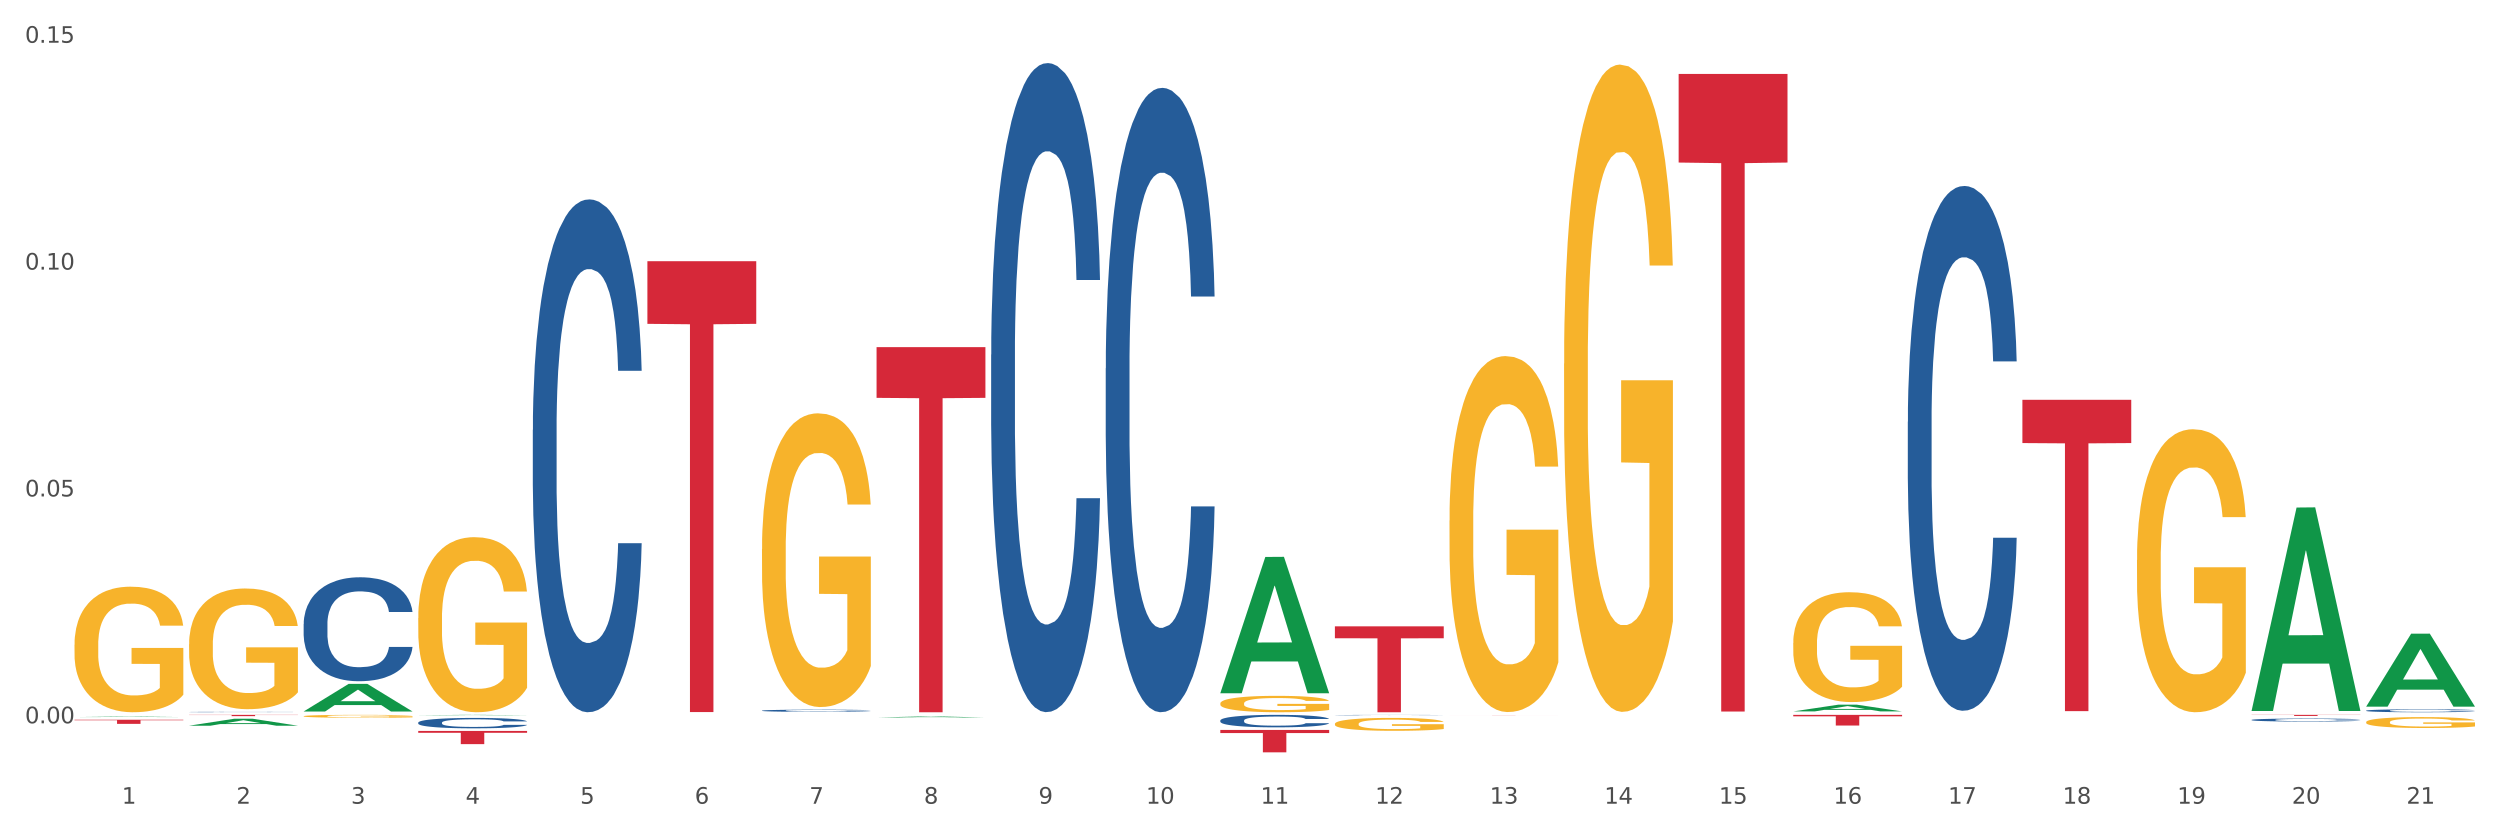 <?xml version="1.0" encoding="utf-8" standalone="no"?>
<!DOCTYPE svg PUBLIC "-//W3C//DTD SVG 1.1//EN"
  "http://www.w3.org/Graphics/SVG/1.1/DTD/svg11.dtd">
<svg xmlns:xlink="http://www.w3.org/1999/xlink" width="1080pt" height="360pt" viewBox="0 0 1080 360" xmlns="http://www.w3.org/2000/svg" version="1.1">
 <rect x="0" y="0" width="1080" height="360" fill="#333333" stroke="none"/>
 <defs>
  <style type="text/css">*{stroke-linejoin: round; stroke-linecap: butt}</style>
 </defs>
 <g id="figure_1">
  <g id="patch_1">
   <path d="M 0 360 
L 1080 360 
L 1080 0 
L 0 0 
z
" style="fill: #ffffff; stroke: #ffffff; stroke-linejoin: miter"/>
  </g>
  <g id="axes_1">
   <g id="matplotlib.axis_1">
    <g id="xtick_1">
     <g id="text_1">
      <!-- 1 -->
      <g style="fill: #4d4d4d" transform="translate(52.633 347.204) scale(0.096 -0.096)">
       <defs>
        <path id="DejaVuSans-31" d="M 794 531 
L 1825 531 
L 1825 4091 
L 703 3866 
L 703 4441 
L 1819 4666 
L 2450 4666 
L 2450 531 
L 3481 531 
L 3481 0 
L 794 0 
L 794 531 
z
" transform="scale(0.016)"/>
       </defs>
       <use xlink:href="#DejaVuSans-31"/>
      </g>
     </g>
    </g>
    <g id="xtick_2">
     <g id="text_2">
      <!-- 2 -->
      <g style="fill: #4d4d4d" transform="translate(102.133 347.204) scale(0.096 -0.096)">
       <defs>
        <path id="DejaVuSans-32" d="M 1228 531 
L 3431 531 
L 3431 0 
L 469 0 
L 469 531 
Q 828 903 1448 1529 
Q 2069 2156 2228 2338 
Q 2531 2678 2651 2914 
Q 2772 3150 2772 3378 
Q 2772 3750 2511 3984 
Q 2250 4219 1831 4219 
Q 1534 4219 1204 4116 
Q 875 4013 500 3803 
L 500 4441 
Q 881 4594 1212 4672 
Q 1544 4750 1819 4750 
Q 2544 4750 2975 4387 
Q 3406 4025 3406 3419 
Q 3406 3131 3298 2873 
Q 3191 2616 2906 2266 
Q 2828 2175 2409 1742 
Q 1991 1309 1228 531 
z
" transform="scale(0.016)"/>
       </defs>
       <use xlink:href="#DejaVuSans-32"/>
      </g>
     </g>
    </g>
    <g id="xtick_3">
     <g id="text_3">
      <!-- 3 -->
      <g style="fill: #4d4d4d" transform="translate(151.633 347.204) scale(0.096 -0.096)">
       <defs>
        <path id="DejaVuSans-33" d="M 2597 2516 
Q 3050 2419 3304 2112 
Q 3559 1806 3559 1356 
Q 3559 666 3084 287 
Q 2609 -91 1734 -91 
Q 1441 -91 1130 -33 
Q 819 25 488 141 
L 488 750 
Q 750 597 1062 519 
Q 1375 441 1716 441 
Q 2309 441 2620 675 
Q 2931 909 2931 1356 
Q 2931 1769 2642 2001 
Q 2353 2234 1838 2234 
L 1294 2234 
L 1294 2753 
L 1863 2753 
Q 2328 2753 2575 2939 
Q 2822 3125 2822 3475 
Q 2822 3834 2567 4026 
Q 2313 4219 1838 4219 
Q 1578 4219 1281 4162 
Q 984 4106 628 3988 
L 628 4550 
Q 988 4650 1302 4700 
Q 1616 4750 1894 4750 
Q 2613 4750 3031 4423 
Q 3450 4097 3450 3541 
Q 3450 3153 3228 2886 
Q 3006 2619 2597 2516 
z
" transform="scale(0.016)"/>
       </defs>
       <use xlink:href="#DejaVuSans-33"/>
      </g>
     </g>
    </g>
    <g id="xtick_4">
     <g id="text_4">
      <!-- 4 -->
      <g style="fill: #4d4d4d" transform="translate(201.133 347.204) scale(0.096 -0.096)">
       <defs>
        <path id="DejaVuSans-34" d="M 2419 4116 
L 825 1625 
L 2419 1625 
L 2419 4116 
z
M 2253 4666 
L 3047 4666 
L 3047 1625 
L 3713 1625 
L 3713 1100 
L 3047 1100 
L 3047 0 
L 2419 0 
L 2419 1100 
L 313 1100 
L 313 1709 
L 2253 4666 
z
" transform="scale(0.016)"/>
       </defs>
       <use xlink:href="#DejaVuSans-34"/>
      </g>
     </g>
    </g>
    <g id="xtick_5">
     <g id="text_5">
      <!-- 5 -->
      <g style="fill: #4d4d4d" transform="translate(250.633 347.204) scale(0.096 -0.096)">
       <defs>
        <path id="DejaVuSans-35" d="M 691 4666 
L 3169 4666 
L 3169 4134 
L 1269 4134 
L 1269 2991 
Q 1406 3038 1543 3061 
Q 1681 3084 1819 3084 
Q 2600 3084 3056 2656 
Q 3513 2228 3513 1497 
Q 3513 744 3044 326 
Q 2575 -91 1722 -91 
Q 1428 -91 1123 -41 
Q 819 9 494 109 
L 494 744 
Q 775 591 1075 516 
Q 1375 441 1709 441 
Q 2250 441 2565 725 
Q 2881 1009 2881 1497 
Q 2881 1984 2565 2268 
Q 2250 2553 1709 2553 
Q 1456 2553 1204 2497 
Q 953 2441 691 2322 
L 691 4666 
z
" transform="scale(0.016)"/>
       </defs>
       <use xlink:href="#DejaVuSans-35"/>
      </g>
     </g>
    </g>
    <g id="xtick_6">
     <g id="text_6">
      <!-- 6 -->
      <g style="fill: #4d4d4d" transform="translate(300.134 347.204) scale(0.096 -0.096)">
       <defs>
        <path id="DejaVuSans-36" d="M 2113 2584 
Q 1688 2584 1439 2293 
Q 1191 2003 1191 1497 
Q 1191 994 1439 701 
Q 1688 409 2113 409 
Q 2538 409 2786 701 
Q 3034 994 3034 1497 
Q 3034 2003 2786 2293 
Q 2538 2584 2113 2584 
z
M 3366 4563 
L 3366 3988 
Q 3128 4100 2886 4159 
Q 2644 4219 2406 4219 
Q 1781 4219 1451 3797 
Q 1122 3375 1075 2522 
Q 1259 2794 1537 2939 
Q 1816 3084 2150 3084 
Q 2853 3084 3261 2657 
Q 3669 2231 3669 1497 
Q 3669 778 3244 343 
Q 2819 -91 2113 -91 
Q 1303 -91 875 529 
Q 447 1150 447 2328 
Q 447 3434 972 4092 
Q 1497 4750 2381 4750 
Q 2619 4750 2861 4703 
Q 3103 4656 3366 4563 
z
" transform="scale(0.016)"/>
       </defs>
       <use xlink:href="#DejaVuSans-36"/>
      </g>
     </g>
    </g>
    <g id="xtick_7">
     <g id="text_7">
      <!-- 7 -->
      <g style="fill: #4d4d4d" transform="translate(349.634 347.204) scale(0.096 -0.096)">
       <defs>
        <path id="DejaVuSans-37" d="M 525 4666 
L 3525 4666 
L 3525 4397 
L 1831 0 
L 1172 0 
L 2766 4134 
L 525 4134 
L 525 4666 
z
" transform="scale(0.016)"/>
       </defs>
       <use xlink:href="#DejaVuSans-37"/>
      </g>
     </g>
    </g>
    <g id="xtick_8">
     <g id="text_8">
      <!-- 8 -->
      <g style="fill: #4d4d4d" transform="translate(399.134 347.204) scale(0.096 -0.096)">
       <defs>
        <path id="DejaVuSans-38" d="M 2034 2216 
Q 1584 2216 1326 1975 
Q 1069 1734 1069 1313 
Q 1069 891 1326 650 
Q 1584 409 2034 409 
Q 2484 409 2743 651 
Q 3003 894 3003 1313 
Q 3003 1734 2745 1975 
Q 2488 2216 2034 2216 
z
M 1403 2484 
Q 997 2584 770 2862 
Q 544 3141 544 3541 
Q 544 4100 942 4425 
Q 1341 4750 2034 4750 
Q 2731 4750 3128 4425 
Q 3525 4100 3525 3541 
Q 3525 3141 3298 2862 
Q 3072 2584 2669 2484 
Q 3125 2378 3379 2068 
Q 3634 1759 3634 1313 
Q 3634 634 3220 271 
Q 2806 -91 2034 -91 
Q 1263 -91 848 271 
Q 434 634 434 1313 
Q 434 1759 690 2068 
Q 947 2378 1403 2484 
z
M 1172 3481 
Q 1172 3119 1398 2916 
Q 1625 2713 2034 2713 
Q 2441 2713 2670 2916 
Q 2900 3119 2900 3481 
Q 2900 3844 2670 4047 
Q 2441 4250 2034 4250 
Q 1625 4250 1398 4047 
Q 1172 3844 1172 3481 
z
" transform="scale(0.016)"/>
       </defs>
       <use xlink:href="#DejaVuSans-38"/>
      </g>
     </g>
    </g>
    <g id="xtick_9">
     <g id="text_9">
      <!-- 9 -->
      <g style="fill: #4d4d4d" transform="translate(448.634 347.204) scale(0.096 -0.096)">
       <defs>
        <path id="DejaVuSans-39" d="M 703 97 
L 703 672 
Q 941 559 1184 500 
Q 1428 441 1663 441 
Q 2288 441 2617 861 
Q 2947 1281 2994 2138 
Q 2813 1869 2534 1725 
Q 2256 1581 1919 1581 
Q 1219 1581 811 2004 
Q 403 2428 403 3163 
Q 403 3881 828 4315 
Q 1253 4750 1959 4750 
Q 2769 4750 3195 4129 
Q 3622 3509 3622 2328 
Q 3622 1225 3098 567 
Q 2575 -91 1691 -91 
Q 1453 -91 1209 -44 
Q 966 3 703 97 
z
M 1959 2075 
Q 2384 2075 2632 2365 
Q 2881 2656 2881 3163 
Q 2881 3666 2632 3958 
Q 2384 4250 1959 4250 
Q 1534 4250 1286 3958 
Q 1038 3666 1038 3163 
Q 1038 2656 1286 2365 
Q 1534 2075 1959 2075 
z
" transform="scale(0.016)"/>
       </defs>
       <use xlink:href="#DejaVuSans-39"/>
      </g>
     </g>
    </g>
    <g id="xtick_10">
     <g id="text_10">
      <!-- 10 -->
      <g style="fill: #4d4d4d" transform="translate(495.079 347.204) scale(0.096 -0.096)">
       <defs>
        <path id="DejaVuSans-30" d="M 2034 4250 
Q 1547 4250 1301 3770 
Q 1056 3291 1056 2328 
Q 1056 1369 1301 889 
Q 1547 409 2034 409 
Q 2525 409 2770 889 
Q 3016 1369 3016 2328 
Q 3016 3291 2770 3770 
Q 2525 4250 2034 4250 
z
M 2034 4750 
Q 2819 4750 3233 4129 
Q 3647 3509 3647 2328 
Q 3647 1150 3233 529 
Q 2819 -91 2034 -91 
Q 1250 -91 836 529 
Q 422 1150 422 2328 
Q 422 3509 836 4129 
Q 1250 4750 2034 4750 
z
" transform="scale(0.016)"/>
       </defs>
       <use xlink:href="#DejaVuSans-31"/>
       <use xlink:href="#DejaVuSans-30" transform="translate(63.623 0)"/>
      </g>
     </g>
    </g>
    <g id="xtick_11">
     <g id="text_11">
      <!-- 11 -->
      <g style="fill: #4d4d4d" transform="translate(544.58 347.204) scale(0.096 -0.096)">
       <use xlink:href="#DejaVuSans-31"/>
       <use xlink:href="#DejaVuSans-31" transform="translate(63.623 0)"/>
      </g>
     </g>
    </g>
    <g id="xtick_12">
     <g id="text_12">
      <!-- 12 -->
      <g style="fill: #4d4d4d" transform="translate(594.08 347.204) scale(0.096 -0.096)">
       <use xlink:href="#DejaVuSans-31"/>
       <use xlink:href="#DejaVuSans-32" transform="translate(63.623 0)"/>
      </g>
     </g>
    </g>
    <g id="xtick_13">
     <g id="text_13">
      <!-- 13 -->
      <g style="fill: #4d4d4d" transform="translate(643.58 347.204) scale(0.096 -0.096)">
       <use xlink:href="#DejaVuSans-31"/>
       <use xlink:href="#DejaVuSans-33" transform="translate(63.623 0)"/>
      </g>
     </g>
    </g>
    <g id="xtick_14">
     <g id="text_14">
      <!-- 14 -->
      <g style="fill: #4d4d4d" transform="translate(693.08 347.204) scale(0.096 -0.096)">
       <use xlink:href="#DejaVuSans-31"/>
       <use xlink:href="#DejaVuSans-34" transform="translate(63.623 0)"/>
      </g>
     </g>
    </g>
    <g id="xtick_15">
     <g id="text_15">
      <!-- 15 -->
      <g style="fill: #4d4d4d" transform="translate(742.58 347.204) scale(0.096 -0.096)">
       <use xlink:href="#DejaVuSans-31"/>
       <use xlink:href="#DejaVuSans-35" transform="translate(63.623 0)"/>
      </g>
     </g>
    </g>
    <g id="xtick_16">
     <g id="text_16">
      <!-- 16 -->
      <g style="fill: #4d4d4d" transform="translate(792.08 347.204) scale(0.096 -0.096)">
       <use xlink:href="#DejaVuSans-31"/>
       <use xlink:href="#DejaVuSans-36" transform="translate(63.623 0)"/>
      </g>
     </g>
    </g>
    <g id="xtick_17">
     <g id="text_17">
      <!-- 17 -->
      <g style="fill: #4d4d4d" transform="translate(841.58 347.204) scale(0.096 -0.096)">
       <use xlink:href="#DejaVuSans-31"/>
       <use xlink:href="#DejaVuSans-37" transform="translate(63.623 0)"/>
      </g>
     </g>
    </g>
    <g id="xtick_18">
     <g id="text_18">
      <!-- 18 -->
      <g style="fill: #4d4d4d" transform="translate(891.08 347.204) scale(0.096 -0.096)">
       <use xlink:href="#DejaVuSans-31"/>
       <use xlink:href="#DejaVuSans-38" transform="translate(63.623 0)"/>
      </g>
     </g>
    </g>
    <g id="xtick_19">
     <g id="text_19">
      <!-- 19 -->
      <g style="fill: #4d4d4d" transform="translate(940.58 347.204) scale(0.096 -0.096)">
       <use xlink:href="#DejaVuSans-31"/>
       <use xlink:href="#DejaVuSans-39" transform="translate(63.623 0)"/>
      </g>
     </g>
    </g>
    <g id="xtick_20">
     <g id="text_20">
      <!-- 20 -->
      <g style="fill: #4d4d4d" transform="translate(990.08 347.204) scale(0.096 -0.096)">
       <use xlink:href="#DejaVuSans-32"/>
       <use xlink:href="#DejaVuSans-30" transform="translate(63.623 0)"/>
      </g>
     </g>
    </g>
    <g id="xtick_21">
     <g id="text_21">
      <!-- 21 -->
      <g style="fill: #4d4d4d" transform="translate(1039.58 347.204) scale(0.096 -0.096)">
       <use xlink:href="#DejaVuSans-32"/>
       <use xlink:href="#DejaVuSans-31" transform="translate(63.623 0)"/>
      </g>
     </g>
    </g>
    <g id="xtick_22"/>
    <g id="xtick_23"/>
    <g id="xtick_24"/>
    <g id="xtick_25"/>
    <g id="xtick_26"/>
    <g id="xtick_27"/>
    <g id="xtick_28"/>
    <g id="xtick_29"/>
    <g id="xtick_30"/>
    <g id="xtick_31"/>
    <g id="xtick_32"/>
    <g id="xtick_33"/>
    <g id="xtick_34"/>
    <g id="xtick_35"/>
    <g id="xtick_36"/>
    <g id="xtick_37"/>
    <g id="xtick_38"/>
    <g id="xtick_39"/>
    <g id="xtick_40"/>
    <g id="xtick_41"/>
   </g>
   <g id="matplotlib.axis_2">
    <g id="ytick_1">
     <g id="text_22">
      <!-- 0.00 -->
      <g style="fill: #4d4d4d" transform="translate(10.8 312.466) scale(0.096 -0.096)">
       <defs>
        <path id="DejaVuSans-2e" d="M 684 794 
L 1344 794 
L 1344 0 
L 684 0 
L 684 794 
z
" transform="scale(0.016)"/>
       </defs>
       <use xlink:href="#DejaVuSans-30"/>
       <use xlink:href="#DejaVuSans-2e" transform="translate(63.623 0)"/>
       <use xlink:href="#DejaVuSans-30" transform="translate(95.41 0)"/>
       <use xlink:href="#DejaVuSans-30" transform="translate(159.033 0)"/>
      </g>
     </g>
    </g>
    <g id="ytick_2">
     <g id="text_23">
      <!-- 0.05 -->
      <g style="fill: #4d4d4d" transform="translate(10.8 214.468) scale(0.096 -0.096)">
       <use xlink:href="#DejaVuSans-30"/>
       <use xlink:href="#DejaVuSans-2e" transform="translate(63.623 0)"/>
       <use xlink:href="#DejaVuSans-30" transform="translate(95.41 0)"/>
       <use xlink:href="#DejaVuSans-35" transform="translate(159.033 0)"/>
      </g>
     </g>
    </g>
    <g id="ytick_3">
     <g id="text_24">
      <!-- 0.10 -->
      <g style="fill: #4d4d4d" transform="translate(10.8 116.471) scale(0.096 -0.096)">
       <use xlink:href="#DejaVuSans-30"/>
       <use xlink:href="#DejaVuSans-2e" transform="translate(63.623 0)"/>
       <use xlink:href="#DejaVuSans-31" transform="translate(95.41 0)"/>
       <use xlink:href="#DejaVuSans-30" transform="translate(159.033 0)"/>
      </g>
     </g>
    </g>
    <g id="ytick_4">
     <g id="text_25">
      <!-- 0.15 -->
      <g style="fill: #4d4d4d" transform="translate(10.8 18.474) scale(0.096 -0.096)">
       <use xlink:href="#DejaVuSans-30"/>
       <use xlink:href="#DejaVuSans-2e" transform="translate(63.623 0)"/>
       <use xlink:href="#DejaVuSans-31" transform="translate(95.41 0)"/>
       <use xlink:href="#DejaVuSans-35" transform="translate(159.033 0)"/>
      </g>
     </g>
    </g>
    <g id="ytick_5"/>
    <g id="ytick_6"/>
    <g id="ytick_7"/>
   </g>
   <g id="PolyCollection_1">
    <path d="M 32.175 309.785 
L 32.223 309.784 
L 51.615 309.567 
L 59.663 309.567 
L 79.2 309.785 
L 69.892 309.785 
L 65.674 309.734 
L 45.652 309.734 
L 45.507 309.735 
L 41.435 309.785 
L 32.175 309.785 
L 32.175 309.785 
L 48.173 309.704 
L 63.153 309.704 
L 55.736 309.613 
L 55.639 309.613 
L 55.542 309.614 
L 48.125 309.704 
L 48.173 309.704 
L 32.175 309.785 
z
" clip-path="url(#pa85cf40ae6)" style="fill: #109648"/>
    <path d="M 32.175 310.911 
L 79.2 310.911 
L 79.2 311.162 
L 60.702 311.164 
L 60.702 312.714 
L 50.562 312.714 
L 50.562 311.164 
L 32.175 311.162 
L 32.175 310.913 
L 32.175 310.911 
z
" clip-path="url(#pa85cf40ae6)" style="fill: #d62839"/>
    <path d="M 81.675 308.819 
L 128.7 308.819 
L 128.7 308.896 
L 110.202 308.896 
L 110.202 309.373 
L 100.062 309.373 
L 100.062 308.896 
L 81.675 308.896 
L 81.675 308.819 
L 81.675 308.819 
z
" clip-path="url(#pa85cf40ae6)" style="fill: #d62839"/>
    <path d="M 180.675 315.763 
L 227.7 315.763 
L 227.7 316.558 
L 209.202 316.563 
L 209.202 321.478 
L 199.062 321.478 
L 199.062 316.563 
L 180.675 316.558 
L 180.675 315.769 
L 180.675 315.763 
z
" clip-path="url(#pa85cf40ae6)" style="fill: #d62839"/>
    <path d="M 279.675 112.829 
L 326.7 112.829 
L 326.7 139.897 
L 308.202 140.08 
L 308.202 307.608 
L 298.062 307.608 
L 298.062 140.08 
L 279.675 139.897 
L 279.675 113.012 
L 279.675 112.829 
z
" clip-path="url(#pa85cf40ae6)" style="fill: #d62839"/>
    <path d="M 378.675 149.952 
L 425.7 149.952 
L 425.7 171.873 
L 407.202 172.021 
L 407.202 307.692 
L 397.062 307.692 
L 397.062 172.021 
L 378.675 171.873 
L 378.675 150.1 
L 378.675 149.952 
z
" clip-path="url(#pa85cf40ae6)" style="fill: #d62839"/>
    <path d="M 527.175 315.341 
L 574.2 315.341 
L 574.2 316.686 
L 555.702 316.695 
L 555.702 325.02 
L 545.562 325.02 
L 545.562 316.695 
L 527.175 316.686 
L 527.175 315.35 
L 527.175 315.341 
z
" clip-path="url(#pa85cf40ae6)" style="fill: #d62839"/>
    <path d="M 576.675 270.565 
L 623.7 270.565 
L 623.7 275.725 
L 605.202 275.76 
L 605.202 307.692 
L 595.062 307.692 
L 595.062 275.76 
L 576.675 275.725 
L 576.675 270.6 
L 576.675 270.565 
z
" clip-path="url(#pa85cf40ae6)" style="fill: #d62839"/>
    <path d="M 626.175 309.021 
L 673.2 309.021 
L 673.2 309.027 
L 654.702 309.027 
L 654.702 309.067 
L 644.562 309.067 
L 644.562 309.027 
L 626.175 309.027 
L 626.175 309.021 
L 626.175 309.021 
z
" clip-path="url(#pa85cf40ae6)" style="fill: #d62839"/>
    <path d="M 725.175 31.945 
L 772.2 31.945 
L 772.2 70.221 
L 753.702 70.479 
L 753.702 307.376 
L 743.562 307.376 
L 743.562 70.479 
L 725.175 70.221 
L 725.175 32.204 
L 725.175 31.945 
z
" clip-path="url(#pa85cf40ae6)" style="fill: #d62839"/>
    <path d="M 873.675 172.712 
L 920.7 172.712 
L 920.7 191.403 
L 902.202 191.529 
L 902.202 307.213 
L 892.062 307.213 
L 892.062 191.529 
L 873.675 191.403 
L 873.675 172.838 
L 873.675 172.712 
z
" clip-path="url(#pa85cf40ae6)" style="fill: #d62839"/>
    <path d="M 972.675 308.819 
L 1019.7 308.819 
L 1019.7 308.884 
L 1001.202 308.884 
L 1001.202 309.289 
L 991.062 309.289 
L 991.062 308.884 
L 972.675 308.884 
L 972.675 308.819 
L 972.675 308.819 
z
" clip-path="url(#pa85cf40ae6)" style="fill: #d62839"/>
    <path d="M 1022.175 311.962 
L 1022.231 311.958 
L 1022.231 311.803 
L 1022.342 311.669 
L 1022.897 311.346 
L 1023.73 311.08 
L 1024.34 310.938 
L 1024.951 310.821 
L 1025.673 310.705 
L 1026.561 310.585 
L 1028.171 310.408 
L 1029.17 310.318 
L 1030.392 310.223 
L 1032.613 310.086 
L 1034.223 310.008 
L 1035.888 309.944 
L 1038.609 309.866 
L 1040.385 309.832 
L 1042.273 309.806 
L 1044.549 309.789 
L 1046.27 309.784 
L 1050.046 309.797 
L 1053.266 309.836 
L 1054.82 309.866 
L 1056.819 309.918 
L 1057.874 309.952 
L 1059.595 310.021 
L 1061.372 310.111 
L 1062.593 310.189 
L 1064.425 310.335 
L 1065.813 310.481 
L 1067.09 310.662 
L 1067.756 310.787 
L 1068.256 310.903 
L 1068.7 311.037 
L 1069.144 311.247 
L 1059.151 311.247 
L 1058.762 311.097 
L 1058.152 310.955 
L 1057.263 310.817 
L 1056.486 310.731 
L 1055.154 310.624 
L 1053.932 310.555 
L 1052.655 310.503 
L 1051.101 310.46 
L 1049.879 310.438 
L 1048.158 310.421 
L 1044.771 310.426 
L 1042.495 310.46 
L 1040.941 310.503 
L 1039.941 310.542 
L 1039.053 310.585 
L 1038.054 310.645 
L 1036.888 310.735 
L 1036.055 310.817 
L 1035.222 310.92 
L 1034.556 311.024 
L 1033.945 311.144 
L 1033.445 311.273 
L 1033.057 311.407 
L 1032.724 311.57 
L 1032.446 311.841 
L 1032.446 312.431 
L 1032.557 312.564 
L 1032.835 312.741 
L 1033.168 312.874 
L 1033.723 313.033 
L 1034.223 313.141 
L 1035.167 313.296 
L 1036.221 313.425 
L 1037.054 313.507 
L 1037.887 313.576 
L 1039.331 313.67 
L 1040.941 313.748 
L 1042.329 313.795 
L 1044.216 313.838 
L 1045.493 313.855 
L 1046.604 313.864 
L 1049.324 313.864 
L 1051.267 313.851 
L 1053.432 313.821 
L 1055.098 313.782 
L 1056.486 313.735 
L 1058.041 313.657 
L 1059.04 313.584 
L 1059.04 312.685 
L 1046.826 312.68 
L 1046.826 312.082 
L 1069.2 312.082 
L 1069.2 313.838 
L 1068.256 313.928 
L 1067.201 314.01 
L 1066.091 314.083 
L 1064.425 314.174 
L 1062.427 314.26 
L 1060.65 314.32 
L 1058.762 314.372 
L 1056.542 314.419 
L 1053.655 314.462 
L 1051.878 314.479 
L 1049.657 314.492 
L 1047.048 314.496 
L 1044.771 314.488 
L 1042.551 314.466 
L 1040.219 314.428 
L 1037.943 314.372 
L 1036.221 314.316 
L 1034.5 314.247 
L 1032.668 314.156 
L 1031.225 314.07 
L 1030.114 313.993 
L 1028.893 313.894 
L 1027.56 313.765 
L 1026.561 313.649 
L 1025.673 313.528 
L 1024.729 313.373 
L 1024.063 313.24 
L 1023.396 313.072 
L 1023.008 312.947 
L 1022.564 312.754 
L 1022.231 312.483 
L 1022.175 311.962 
z
" clip-path="url(#pa85cf40ae6)" style="fill: #f7b32b"/>
    <path d="M 32.175 278.511 
L 32.231 278.461 
L 32.231 276.678 
L 32.342 275.142 
L 32.897 271.426 
L 33.73 268.354 
L 34.34 266.719 
L 34.951 265.382 
L 35.673 264.044 
L 36.561 262.657 
L 38.171 260.626 
L 39.17 259.585 
L 40.392 258.495 
L 42.613 256.91 
L 44.223 256.018 
L 45.888 255.275 
L 48.609 254.383 
L 50.385 253.987 
L 52.273 253.689 
L 54.549 253.491 
L 56.27 253.442 
L 60.046 253.59 
L 63.266 254.036 
L 64.82 254.383 
L 66.819 254.978 
L 67.874 255.374 
L 69.595 256.167 
L 71.372 257.207 
L 72.593 258.099 
L 74.425 259.783 
L 75.813 261.468 
L 77.09 263.549 
L 77.756 264.985 
L 78.256 266.323 
L 78.7 267.859 
L 79.144 270.287 
L 69.151 270.287 
L 68.762 268.553 
L 68.152 266.918 
L 67.263 265.332 
L 66.486 264.341 
L 65.154 263.103 
L 63.932 262.31 
L 62.655 261.716 
L 61.101 261.22 
L 59.879 260.972 
L 58.158 260.774 
L 54.771 260.824 
L 52.495 261.22 
L 50.941 261.716 
L 49.941 262.161 
L 49.053 262.657 
L 48.054 263.35 
L 46.888 264.391 
L 46.055 265.332 
L 45.222 266.521 
L 44.556 267.71 
L 43.945 269.098 
L 43.445 270.584 
L 43.057 272.12 
L 42.724 274.002 
L 42.446 277.124 
L 42.446 283.911 
L 42.557 285.447 
L 42.835 287.478 
L 43.168 289.014 
L 43.723 290.847 
L 44.223 292.086 
L 45.167 293.87 
L 46.221 295.356 
L 47.054 296.297 
L 47.887 297.09 
L 49.331 298.18 
L 50.941 299.072 
L 52.329 299.617 
L 54.216 300.112 
L 55.493 300.31 
L 56.604 300.409 
L 59.324 300.409 
L 61.267 300.261 
L 63.432 299.914 
L 65.098 299.468 
L 66.486 298.923 
L 68.041 298.031 
L 69.04 297.189 
L 69.04 286.834 
L 56.826 286.785 
L 56.826 279.898 
L 79.2 279.898 
L 79.2 300.112 
L 78.256 301.153 
L 77.201 302.094 
L 76.091 302.936 
L 74.425 303.977 
L 72.427 304.967 
L 70.65 305.661 
L 68.762 306.256 
L 66.542 306.801 
L 63.655 307.296 
L 61.878 307.494 
L 59.657 307.643 
L 57.048 307.692 
L 54.771 307.593 
L 52.551 307.346 
L 50.219 306.9 
L 47.943 306.256 
L 46.221 305.612 
L 44.5 304.819 
L 42.668 303.778 
L 41.225 302.788 
L 40.114 301.896 
L 38.893 300.756 
L 37.56 299.27 
L 36.561 297.932 
L 35.673 296.545 
L 34.729 294.761 
L 34.063 293.226 
L 33.396 291.293 
L 33.008 289.857 
L 32.564 287.627 
L 32.231 284.506 
L 32.175 278.511 
z
" clip-path="url(#pa85cf40ae6)" style="fill: #f7b32b"/>
    <path d="M 972.675 310.994 
L 972.731 310.992 
L 972.731 310.959 
L 972.897 310.915 
L 973.509 310.832 
L 974.287 310.77 
L 975.621 310.697 
L 976.344 310.667 
L 977.289 310.633 
L 979.234 310.577 
L 981.457 310.53 
L 983.014 310.504 
L 984.181 310.488 
L 986.794 310.458 
L 988.294 310.446 
L 989.851 310.435 
L 991.185 310.428 
L 993.408 310.42 
L 995.187 310.416 
L 997.244 310.415 
L 998.967 310.416 
L 1001.246 310.421 
L 1004.581 310.435 
L 1005.859 310.443 
L 1007.582 310.457 
L 1009.361 310.476 
L 1010.806 310.495 
L 1012.474 310.522 
L 1014.197 310.557 
L 1015.865 310.602 
L 1017.032 310.643 
L 1017.977 310.687 
L 1018.811 310.74 
L 1019.422 310.797 
L 1019.7 310.845 
L 1009.528 310.845 
L 1009.25 310.802 
L 1008.694 310.755 
L 1008.138 310.723 
L 1007.527 310.697 
L 1006.582 310.668 
L 1005.748 310.649 
L 1004.359 310.627 
L 1003.08 310.613 
L 1002.024 310.604 
L 1000.745 310.597 
L 998.022 310.59 
L 996.076 310.59 
L 994.853 310.593 
L 993.353 310.598 
L 992.074 310.607 
L 990.573 310.621 
L 989.406 310.636 
L 988.239 310.656 
L 987.572 310.67 
L 986.571 310.696 
L 985.904 310.717 
L 985.015 310.754 
L 984.515 310.78 
L 983.625 310.847 
L 983.236 310.896 
L 983.069 310.93 
L 982.958 310.968 
L 982.958 311.151 
L 983.292 311.233 
L 983.57 311.269 
L 984.014 311.309 
L 984.848 311.36 
L 986.071 311.411 
L 987.349 311.448 
L 988.406 311.47 
L 989.406 311.486 
L 990.407 311.499 
L 991.63 311.511 
L 992.63 311.518 
L 994.131 311.525 
L 995.91 311.529 
L 997.299 311.529 
L 1000.134 311.523 
L 1001.413 311.517 
L 1002.635 311.509 
L 1003.969 311.496 
L 1005.026 311.482 
L 1005.637 311.471 
L 1006.638 311.449 
L 1007.416 311.425 
L 1008.083 311.398 
L 1008.527 311.375 
L 1009.028 311.339 
L 1009.417 311.299 
L 1009.528 311.278 
L 1019.7 311.278 
L 1019.478 311.321 
L 1019.089 311.362 
L 1018.31 311.417 
L 1017.699 311.449 
L 1016.754 311.488 
L 1015.753 311.52 
L 1014.364 311.557 
L 1013.085 311.584 
L 1011.751 311.607 
L 1010.306 311.629 
L 1007.694 311.658 
L 1006.749 311.666 
L 1004.748 311.68 
L 1003.191 311.689 
L 1000.912 311.697 
L 998.578 311.702 
L 996.132 311.703 
L 993.964 311.7 
L 991.574 311.693 
L 990.073 311.686 
L 988.406 311.676 
L 986.46 311.659 
L 984.626 311.639 
L 982.903 311.616 
L 981.291 311.589 
L 979.79 311.558 
L 977.844 311.507 
L 976.399 311.458 
L 975.343 311.412 
L 974.62 311.373 
L 973.898 311.324 
L 973.509 311.29 
L 972.897 311.208 
L 972.675 311.131 
L 972.675 310.994 
z
" clip-path="url(#pa85cf40ae6)" style="fill: #255c99"/>
    <path d="M 824.175 182.208 
L 824.231 182.001 
L 824.231 176.203 
L 824.397 168.335 
L 825.009 153.841 
L 825.787 142.867 
L 827.121 130.03 
L 827.844 124.647 
L 828.789 118.642 
L 830.734 108.911 
L 832.957 100.628 
L 834.514 96.073 
L 835.681 93.175 
L 838.294 87.998 
L 839.794 85.721 
L 841.351 83.857 
L 842.685 82.615 
L 844.908 81.165 
L 846.687 80.544 
L 848.744 80.337 
L 850.467 80.544 
L 852.746 81.372 
L 856.081 83.857 
L 857.359 85.306 
L 859.082 87.791 
L 860.861 91.104 
L 862.306 94.417 
L 863.974 99.179 
L 865.697 105.391 
L 867.365 113.259 
L 868.532 120.506 
L 869.477 128.167 
L 870.311 137.484 
L 870.922 147.63 
L 871.2 156.119 
L 861.028 156.119 
L 860.75 148.458 
L 860.194 140.176 
L 859.638 134.585 
L 859.027 130.03 
L 858.082 124.854 
L 857.248 121.541 
L 855.859 117.607 
L 854.58 115.122 
L 853.524 113.673 
L 852.245 112.431 
L 849.522 111.188 
L 847.576 111.188 
L 846.353 111.602 
L 844.853 112.638 
L 843.574 114.087 
L 842.073 116.572 
L 840.906 119.263 
L 839.739 122.783 
L 839.072 125.268 
L 838.071 129.823 
L 837.404 133.55 
L 836.515 139.969 
L 836.015 144.524 
L 835.125 156.326 
L 834.736 165.022 
L 834.569 171.027 
L 834.458 177.653 
L 834.458 209.953 
L 834.792 224.447 
L 835.07 230.658 
L 835.514 237.698 
L 836.348 246.809 
L 837.571 255.712 
L 838.849 262.131 
L 839.906 266.065 
L 840.906 268.963 
L 841.907 271.241 
L 843.13 273.311 
L 844.13 274.554 
L 845.631 275.796 
L 847.41 276.417 
L 848.799 276.417 
L 851.634 275.382 
L 852.913 274.347 
L 854.135 272.897 
L 855.469 270.62 
L 856.526 268.135 
L 857.137 266.272 
L 858.138 262.338 
L 858.916 258.197 
L 859.583 253.434 
L 860.027 249.293 
L 860.528 243.082 
L 860.917 236.042 
L 861.028 232.315 
L 871.2 232.315 
L 870.978 239.769 
L 870.589 247.016 
L 869.81 256.747 
L 869.199 262.338 
L 868.254 269.17 
L 867.253 274.968 
L 865.864 281.387 
L 864.585 286.149 
L 863.251 290.29 
L 861.806 294.017 
L 859.194 299.193 
L 858.249 300.643 
L 856.248 303.127 
L 854.691 304.577 
L 852.412 306.026 
L 850.078 306.854 
L 847.632 307.061 
L 845.464 306.647 
L 843.074 305.405 
L 841.573 304.163 
L 839.906 302.299 
L 837.96 299.4 
L 836.126 295.88 
L 834.403 291.739 
L 832.791 286.977 
L 831.29 281.594 
L 829.344 272.69 
L 827.899 263.994 
L 826.843 255.919 
L 826.12 249.086 
L 825.398 240.39 
L 825.009 234.385 
L 824.397 219.892 
L 824.175 206.433 
L 824.175 182.208 
z
" clip-path="url(#pa85cf40ae6)" style="fill: #255c99"/>
    <path d="M 576.675 308.921 
L 576.731 308.921 
L 576.731 308.917 
L 576.897 308.911 
L 577.509 308.901 
L 578.287 308.893 
L 579.621 308.884 
L 580.344 308.88 
L 581.289 308.876 
L 583.234 308.869 
L 585.457 308.863 
L 587.014 308.86 
L 588.181 308.858 
L 590.794 308.855 
L 592.294 308.853 
L 593.851 308.852 
L 595.185 308.851 
L 597.408 308.85 
L 599.187 308.849 
L 601.244 308.849 
L 602.967 308.849 
L 605.246 308.85 
L 608.581 308.852 
L 609.859 308.853 
L 611.582 308.854 
L 613.361 308.857 
L 614.806 308.859 
L 616.474 308.862 
L 618.197 308.867 
L 619.865 308.872 
L 621.032 308.878 
L 621.977 308.883 
L 622.811 308.89 
L 623.422 308.897 
L 623.7 308.903 
L 613.528 308.903 
L 613.25 308.897 
L 612.694 308.891 
L 612.138 308.888 
L 611.527 308.884 
L 610.582 308.881 
L 609.748 308.878 
L 608.359 308.875 
L 607.08 308.874 
L 606.024 308.873 
L 604.745 308.872 
L 602.022 308.871 
L 600.076 308.871 
L 598.853 308.871 
L 597.353 308.872 
L 596.074 308.873 
L 594.573 308.875 
L 593.406 308.877 
L 592.239 308.879 
L 591.572 308.881 
L 590.571 308.884 
L 589.904 308.887 
L 589.015 308.891 
L 588.515 308.895 
L 587.625 308.903 
L 587.236 308.909 
L 587.069 308.913 
L 586.958 308.918 
L 586.958 308.941 
L 587.292 308.951 
L 587.57 308.955 
L 588.014 308.96 
L 588.848 308.967 
L 590.071 308.973 
L 591.349 308.978 
L 592.406 308.981 
L 593.406 308.983 
L 594.407 308.984 
L 595.63 308.986 
L 596.63 308.987 
L 598.131 308.987 
L 599.91 308.988 
L 601.299 308.988 
L 604.134 308.987 
L 605.413 308.986 
L 606.635 308.985 
L 607.969 308.984 
L 609.026 308.982 
L 609.637 308.981 
L 610.638 308.978 
L 611.416 308.975 
L 612.083 308.972 
L 612.527 308.969 
L 613.028 308.964 
L 613.417 308.959 
L 613.528 308.957 
L 623.7 308.957 
L 623.478 308.962 
L 623.089 308.967 
L 622.31 308.974 
L 621.699 308.978 
L 620.754 308.983 
L 619.753 308.987 
L 618.364 308.991 
L 617.085 308.995 
L 615.751 308.998 
L 614.306 309 
L 611.694 309.004 
L 610.749 309.005 
L 608.748 309.007 
L 607.191 309.008 
L 604.912 309.009 
L 602.578 309.009 
L 600.132 309.01 
L 597.964 309.009 
L 595.574 309.008 
L 594.073 309.007 
L 592.406 309.006 
L 590.46 309.004 
L 588.626 309.002 
L 586.903 308.999 
L 585.291 308.995 
L 583.79 308.992 
L 581.844 308.985 
L 580.399 308.979 
L 579.343 308.973 
L 578.62 308.969 
L 577.898 308.962 
L 577.509 308.958 
L 576.897 308.948 
L 576.675 308.938 
L 576.675 308.921 
z
" clip-path="url(#pa85cf40ae6)" style="fill: #255c99"/>
    <path d="M 527.175 311.243 
L 527.231 311.238 
L 527.231 311.1 
L 527.397 310.913 
L 528.009 310.568 
L 528.787 310.307 
L 530.121 310.001 
L 530.844 309.873 
L 531.789 309.73 
L 533.734 309.499 
L 535.957 309.302 
L 537.514 309.193 
L 538.681 309.124 
L 541.294 309.001 
L 542.794 308.947 
L 544.351 308.902 
L 545.685 308.873 
L 547.908 308.838 
L 549.687 308.824 
L 551.744 308.819 
L 553.467 308.824 
L 555.746 308.843 
L 559.081 308.902 
L 560.359 308.937 
L 562.082 308.996 
L 563.861 309.075 
L 565.306 309.154 
L 566.974 309.267 
L 568.697 309.415 
L 570.365 309.602 
L 571.532 309.775 
L 572.477 309.957 
L 573.311 310.179 
L 573.922 310.42 
L 574.2 310.622 
L 564.028 310.622 
L 563.75 310.44 
L 563.194 310.243 
L 562.638 310.11 
L 562.027 310.001 
L 561.082 309.878 
L 560.248 309.799 
L 558.859 309.706 
L 557.58 309.647 
L 556.524 309.612 
L 555.245 309.582 
L 552.522 309.553 
L 550.576 309.553 
L 549.353 309.563 
L 547.853 309.587 
L 546.574 309.622 
L 545.073 309.681 
L 543.906 309.745 
L 542.739 309.829 
L 542.072 309.888 
L 541.071 309.996 
L 540.404 310.085 
L 539.515 310.238 
L 539.015 310.346 
L 538.125 310.627 
L 537.736 310.834 
L 537.569 310.977 
L 537.458 311.135 
L 537.458 311.903 
L 537.792 312.248 
L 538.07 312.396 
L 538.514 312.564 
L 539.348 312.781 
L 540.571 312.992 
L 541.849 313.145 
L 542.906 313.239 
L 543.906 313.308 
L 544.907 313.362 
L 546.13 313.411 
L 547.13 313.441 
L 548.631 313.47 
L 550.41 313.485 
L 551.799 313.485 
L 554.634 313.461 
L 555.913 313.436 
L 557.135 313.401 
L 558.469 313.347 
L 559.526 313.288 
L 560.137 313.244 
L 561.138 313.15 
L 561.916 313.052 
L 562.583 312.938 
L 563.027 312.84 
L 563.528 312.692 
L 563.917 312.524 
L 564.028 312.436 
L 574.2 312.436 
L 573.978 312.613 
L 573.589 312.786 
L 572.81 313.017 
L 572.199 313.15 
L 571.254 313.313 
L 570.253 313.451 
L 568.864 313.604 
L 567.585 313.717 
L 566.251 313.815 
L 564.806 313.904 
L 562.194 314.027 
L 561.249 314.062 
L 559.248 314.121 
L 557.691 314.155 
L 555.412 314.19 
L 553.078 314.21 
L 550.632 314.215 
L 548.464 314.205 
L 546.074 314.175 
L 544.573 314.146 
L 542.906 314.101 
L 540.96 314.032 
L 539.126 313.948 
L 537.403 313.85 
L 535.791 313.737 
L 534.29 313.608 
L 532.344 313.397 
L 530.899 313.19 
L 529.843 312.997 
L 529.12 312.835 
L 528.398 312.628 
L 528.009 312.485 
L 527.397 312.14 
L 527.175 311.82 
L 527.175 311.243 
z
" clip-path="url(#pa85cf40ae6)" style="fill: #255c99"/>
    <path d="M 477.675 159.15 
L 477.731 158.904 
L 477.731 152.006 
L 477.897 142.646 
L 478.509 125.403 
L 479.287 112.348 
L 480.621 97.075 
L 481.344 90.671 
L 482.289 83.527 
L 484.234 71.95 
L 486.457 62.097 
L 488.014 56.677 
L 489.181 53.229 
L 491.794 47.071 
L 493.294 44.361 
L 494.851 42.144 
L 496.185 40.666 
L 498.408 38.942 
L 500.187 38.203 
L 502.244 37.956 
L 503.967 38.203 
L 506.246 39.188 
L 509.581 42.144 
L 510.859 43.868 
L 512.582 46.824 
L 514.361 50.765 
L 515.806 54.707 
L 517.474 60.372 
L 519.197 67.762 
L 520.865 77.123 
L 522.032 85.744 
L 522.977 94.858 
L 523.811 105.943 
L 524.422 118.013 
L 524.7 128.113 
L 514.528 128.113 
L 514.25 118.998 
L 513.694 109.145 
L 513.138 102.494 
L 512.527 97.075 
L 511.582 90.917 
L 510.748 86.976 
L 509.359 82.295 
L 508.08 79.34 
L 507.024 77.615 
L 505.745 76.137 
L 503.022 74.659 
L 501.076 74.659 
L 499.853 75.152 
L 498.353 76.384 
L 497.074 78.108 
L 495.573 81.064 
L 494.406 84.266 
L 493.239 88.454 
L 492.572 91.41 
L 491.571 96.829 
L 490.904 101.263 
L 490.015 108.899 
L 489.515 114.318 
L 488.625 128.359 
L 488.236 138.705 
L 488.069 145.848 
L 487.958 153.731 
L 487.958 192.158 
L 488.292 209.401 
L 488.57 216.791 
L 489.014 225.166 
L 489.848 236.004 
L 491.071 246.596 
L 492.349 254.233 
L 493.406 258.913 
L 494.406 262.361 
L 495.407 265.071 
L 496.63 267.534 
L 497.63 269.012 
L 499.131 270.49 
L 500.91 271.229 
L 502.299 271.229 
L 505.134 269.998 
L 506.413 268.766 
L 507.635 267.042 
L 508.969 264.332 
L 510.026 261.376 
L 510.637 259.159 
L 511.637 254.479 
L 512.416 249.552 
L 513.083 243.887 
L 513.527 238.96 
L 514.028 231.57 
L 514.417 223.195 
L 514.528 218.761 
L 524.7 218.761 
L 524.478 227.629 
L 524.089 236.251 
L 523.31 247.828 
L 522.699 254.479 
L 521.754 262.608 
L 520.753 269.505 
L 519.364 277.141 
L 518.085 282.807 
L 516.751 287.733 
L 515.306 292.167 
L 512.694 298.325 
L 511.749 300.05 
L 509.748 303.006 
L 508.191 304.73 
L 505.912 306.454 
L 503.578 307.439 
L 501.132 307.686 
L 498.964 307.193 
L 496.574 305.715 
L 495.073 304.237 
L 493.406 302.02 
L 491.46 298.572 
L 489.626 294.384 
L 487.903 289.457 
L 486.291 283.792 
L 484.79 277.387 
L 482.844 266.795 
L 481.399 256.449 
L 480.343 246.843 
L 479.62 238.714 
L 478.898 228.368 
L 478.509 221.225 
L 477.897 203.982 
L 477.675 187.97 
L 477.675 159.15 
z
" clip-path="url(#pa85cf40ae6)" style="fill: #255c99"/>
    <path d="M 428.175 153.24 
L 428.231 152.983 
L 428.231 145.813 
L 428.397 136.082 
L 429.009 118.157 
L 429.787 104.584 
L 431.121 88.707 
L 431.844 82.049 
L 432.789 74.623 
L 434.734 62.587 
L 436.957 52.344 
L 438.514 46.71 
L 439.681 43.125 
L 442.294 36.723 
L 443.794 33.906 
L 445.351 31.602 
L 446.685 30.065 
L 448.908 28.273 
L 450.687 27.504 
L 452.744 27.248 
L 454.467 27.504 
L 456.746 28.529 
L 460.081 31.602 
L 461.359 33.394 
L 463.082 36.467 
L 464.861 40.564 
L 466.306 44.662 
L 467.974 50.552 
L 469.697 58.234 
L 471.365 67.965 
L 472.532 76.928 
L 473.477 86.403 
L 474.311 97.926 
L 474.922 110.474 
L 475.2 120.973 
L 465.028 120.973 
L 464.75 111.499 
L 464.194 101.255 
L 463.638 94.341 
L 463.027 88.707 
L 462.082 82.305 
L 461.248 78.208 
L 459.859 73.343 
L 458.58 70.27 
L 457.524 68.477 
L 456.245 66.941 
L 453.522 65.404 
L 451.576 65.404 
L 450.353 65.916 
L 448.853 67.197 
L 447.574 68.989 
L 446.073 72.062 
L 444.906 75.391 
L 443.739 79.745 
L 443.072 82.818 
L 442.071 88.451 
L 441.404 93.061 
L 440.515 100.999 
L 440.015 106.633 
L 439.125 121.23 
L 438.736 131.985 
L 438.569 139.411 
L 438.458 147.606 
L 438.458 187.554 
L 438.792 205.48 
L 439.07 213.162 
L 439.514 221.869 
L 440.348 233.136 
L 441.571 244.148 
L 442.849 252.086 
L 443.906 256.952 
L 444.906 260.537 
L 445.907 263.354 
L 447.13 265.915 
L 448.13 267.451 
L 449.631 268.988 
L 451.41 269.756 
L 452.799 269.756 
L 455.634 268.475 
L 456.913 267.195 
L 458.135 265.403 
L 459.469 262.586 
L 460.526 259.513 
L 461.137 257.208 
L 462.137 252.342 
L 462.916 247.221 
L 463.583 241.331 
L 464.027 236.209 
L 464.528 228.527 
L 464.917 219.82 
L 465.028 215.211 
L 475.2 215.211 
L 474.978 224.43 
L 474.589 233.393 
L 473.81 245.428 
L 473.199 252.342 
L 472.254 260.793 
L 471.253 267.963 
L 469.864 275.902 
L 468.585 281.792 
L 467.251 286.913 
L 465.806 291.523 
L 463.194 297.925 
L 462.249 299.717 
L 460.248 302.79 
L 458.691 304.583 
L 456.412 306.375 
L 454.078 307.4 
L 451.632 307.656 
L 449.464 307.144 
L 447.074 305.607 
L 445.573 304.071 
L 443.906 301.766 
L 441.96 298.181 
L 440.126 293.827 
L 438.403 288.706 
L 436.791 282.816 
L 435.29 276.158 
L 433.344 265.146 
L 431.899 254.391 
L 430.843 244.404 
L 430.12 235.953 
L 429.398 225.198 
L 429.009 217.772 
L 428.397 199.846 
L 428.175 183.201 
L 428.175 153.24 
z
" clip-path="url(#pa85cf40ae6)" style="fill: #255c99"/>
    <path d="M 329.175 306.998 
L 329.231 306.997 
L 329.231 306.973 
L 329.397 306.94 
L 330.009 306.88 
L 330.787 306.835 
L 332.121 306.782 
L 332.844 306.759 
L 333.789 306.734 
L 335.734 306.694 
L 337.957 306.66 
L 339.514 306.641 
L 340.681 306.629 
L 343.294 306.608 
L 344.794 306.598 
L 346.351 306.59 
L 347.685 306.585 
L 349.908 306.579 
L 351.687 306.577 
L 353.744 306.576 
L 355.467 306.577 
L 357.746 306.58 
L 361.081 306.59 
L 362.359 306.596 
L 364.082 306.607 
L 365.861 306.62 
L 367.306 306.634 
L 368.974 306.654 
L 370.697 306.68 
L 372.365 306.712 
L 373.532 306.742 
L 374.477 306.774 
L 375.311 306.812 
L 375.922 306.855 
L 376.2 306.89 
L 366.028 306.89 
L 365.75 306.858 
L 365.194 306.824 
L 364.638 306.8 
L 364.027 306.782 
L 363.082 306.76 
L 362.248 306.746 
L 360.859 306.73 
L 359.58 306.72 
L 358.524 306.714 
L 357.245 306.709 
L 354.522 306.704 
L 352.576 306.704 
L 351.353 306.705 
L 349.853 306.71 
L 348.574 306.716 
L 347.073 306.726 
L 345.906 306.737 
L 344.739 306.752 
L 344.072 306.762 
L 343.071 306.781 
L 342.404 306.796 
L 341.515 306.823 
L 341.015 306.842 
L 340.125 306.891 
L 339.736 306.927 
L 339.569 306.951 
L 339.458 306.979 
L 339.458 307.113 
L 339.792 307.173 
L 340.07 307.198 
L 340.514 307.228 
L 341.348 307.265 
L 342.571 307.302 
L 343.849 307.329 
L 344.906 307.345 
L 345.906 307.357 
L 346.907 307.367 
L 348.13 307.375 
L 349.13 307.38 
L 350.631 307.385 
L 352.41 307.388 
L 353.799 307.388 
L 356.634 307.384 
L 357.913 307.379 
L 359.135 307.373 
L 360.469 307.364 
L 361.526 307.354 
L 362.137 307.346 
L 363.137 307.33 
L 363.916 307.313 
L 364.583 307.293 
L 365.027 307.276 
L 365.528 307.25 
L 365.917 307.221 
L 366.028 307.205 
L 376.2 307.205 
L 375.978 307.236 
L 375.589 307.266 
L 374.81 307.307 
L 374.199 307.33 
L 373.254 307.358 
L 372.253 307.382 
L 370.864 307.409 
L 369.585 307.428 
L 368.251 307.445 
L 366.806 307.461 
L 364.194 307.482 
L 363.249 307.488 
L 361.248 307.499 
L 359.691 307.505 
L 357.412 307.511 
L 355.078 307.514 
L 352.632 307.515 
L 350.464 307.513 
L 348.074 307.508 
L 346.573 307.503 
L 344.906 307.495 
L 342.96 307.483 
L 341.126 307.469 
L 339.403 307.451 
L 337.791 307.432 
L 336.29 307.409 
L 334.344 307.373 
L 332.899 307.337 
L 331.843 307.303 
L 331.12 307.275 
L 330.398 307.239 
L 330.009 307.214 
L 329.397 307.154 
L 329.175 307.098 
L 329.175 306.998 
z
" clip-path="url(#pa85cf40ae6)" style="fill: #255c99"/>
    <path d="M 230.175 185.687 
L 230.231 185.485 
L 230.231 179.82 
L 230.397 172.131 
L 231.009 157.968 
L 231.787 147.245 
L 233.121 134.7 
L 233.844 129.44 
L 234.789 123.572 
L 236.734 114.063 
L 238.957 105.969 
L 240.514 101.518 
L 241.681 98.685 
L 244.294 93.627 
L 245.794 91.402 
L 247.351 89.581 
L 248.685 88.367 
L 250.908 86.95 
L 252.687 86.343 
L 254.744 86.141 
L 256.467 86.343 
L 258.746 87.153 
L 262.081 89.581 
L 263.359 90.997 
L 265.082 93.425 
L 266.861 96.662 
L 268.306 99.899 
L 269.974 104.553 
L 271.697 110.623 
L 273.365 118.311 
L 274.532 125.393 
L 275.477 132.879 
L 276.311 141.984 
L 276.922 151.898 
L 277.2 160.194 
L 267.028 160.194 
L 266.75 152.708 
L 266.194 144.614 
L 265.638 139.151 
L 265.027 134.7 
L 264.082 129.642 
L 263.248 126.405 
L 261.859 122.56 
L 260.58 120.132 
L 259.524 118.716 
L 258.245 117.502 
L 255.522 116.288 
L 253.576 116.288 
L 252.353 116.693 
L 250.853 117.704 
L 249.574 119.121 
L 248.073 121.549 
L 246.906 124.179 
L 245.739 127.619 
L 245.072 130.047 
L 244.071 134.498 
L 243.404 138.14 
L 242.515 144.412 
L 242.015 148.863 
L 241.125 160.396 
L 240.736 168.894 
L 240.569 174.762 
L 240.458 181.236 
L 240.458 212.8 
L 240.792 226.963 
L 241.07 233.033 
L 241.514 239.912 
L 242.348 248.814 
L 243.571 257.515 
L 244.849 263.787 
L 245.906 267.631 
L 246.906 270.464 
L 247.907 272.689 
L 249.13 274.713 
L 250.13 275.927 
L 251.631 277.141 
L 253.41 277.748 
L 254.799 277.748 
L 257.634 276.736 
L 258.913 275.724 
L 260.135 274.308 
L 261.469 272.082 
L 262.526 269.654 
L 263.137 267.833 
L 264.137 263.989 
L 264.916 259.942 
L 265.583 255.289 
L 266.027 251.242 
L 266.528 245.172 
L 266.917 238.293 
L 267.028 234.651 
L 277.2 234.651 
L 276.978 241.935 
L 276.589 249.017 
L 275.81 258.526 
L 275.199 263.989 
L 274.254 270.666 
L 273.253 276.331 
L 271.864 282.603 
L 270.585 287.257 
L 269.251 291.304 
L 267.806 294.946 
L 265.194 300.004 
L 264.249 301.42 
L 262.248 303.848 
L 260.691 305.264 
L 258.412 306.681 
L 256.078 307.49 
L 253.632 307.692 
L 251.464 307.288 
L 249.074 306.074 
L 247.573 304.86 
L 245.906 303.039 
L 243.96 300.206 
L 242.126 296.767 
L 240.403 292.72 
L 238.791 288.066 
L 237.29 282.806 
L 235.344 274.106 
L 233.899 265.608 
L 232.843 257.717 
L 232.12 251.04 
L 231.398 242.542 
L 231.009 236.675 
L 230.397 222.511 
L 230.175 209.36 
L 230.175 185.687 
z
" clip-path="url(#pa85cf40ae6)" style="fill: #255c99"/>
    <path d="M 180.675 312.16 
L 180.731 312.156 
L 180.731 312.041 
L 180.897 311.885 
L 181.509 311.598 
L 182.287 311.38 
L 183.621 311.125 
L 184.344 311.019 
L 185.289 310.9 
L 187.234 310.707 
L 189.457 310.542 
L 191.014 310.452 
L 192.181 310.394 
L 194.794 310.292 
L 196.294 310.247 
L 197.851 310.21 
L 199.185 310.185 
L 201.408 310.156 
L 203.187 310.144 
L 205.244 310.14 
L 206.967 310.144 
L 209.246 310.16 
L 212.581 310.21 
L 213.859 310.238 
L 215.582 310.288 
L 217.361 310.353 
L 218.806 310.419 
L 220.474 310.513 
L 222.197 310.637 
L 223.865 310.793 
L 225.032 310.937 
L 225.977 311.088 
L 226.811 311.273 
L 227.422 311.475 
L 227.7 311.643 
L 217.528 311.643 
L 217.25 311.491 
L 216.694 311.327 
L 216.138 311.216 
L 215.527 311.125 
L 214.582 311.023 
L 213.748 310.957 
L 212.359 310.879 
L 211.08 310.83 
L 210.024 310.801 
L 208.745 310.776 
L 206.022 310.752 
L 204.076 310.752 
L 202.853 310.76 
L 201.353 310.78 
L 200.074 310.809 
L 198.573 310.858 
L 197.406 310.912 
L 196.239 310.982 
L 195.572 311.031 
L 194.571 311.121 
L 193.904 311.195 
L 193.015 311.323 
L 192.515 311.413 
L 191.625 311.647 
L 191.236 311.82 
L 191.069 311.939 
L 190.958 312.07 
L 190.958 312.711 
L 191.292 312.998 
L 191.57 313.121 
L 192.014 313.261 
L 192.848 313.442 
L 194.071 313.618 
L 195.349 313.746 
L 196.406 313.824 
L 197.406 313.881 
L 198.407 313.926 
L 199.63 313.968 
L 200.63 313.992 
L 202.131 314.017 
L 203.91 314.029 
L 205.299 314.029 
L 208.134 314.009 
L 209.412 313.988 
L 210.635 313.959 
L 211.969 313.914 
L 213.026 313.865 
L 213.637 313.828 
L 214.637 313.75 
L 215.416 313.668 
L 216.083 313.573 
L 216.527 313.491 
L 217.028 313.368 
L 217.417 313.228 
L 217.528 313.154 
L 227.7 313.154 
L 227.478 313.302 
L 227.089 313.446 
L 226.31 313.639 
L 225.699 313.75 
L 224.754 313.885 
L 223.753 314 
L 222.364 314.128 
L 221.085 314.222 
L 219.751 314.304 
L 218.306 314.378 
L 215.694 314.481 
L 214.749 314.51 
L 212.748 314.559 
L 211.191 314.588 
L 208.912 314.616 
L 206.578 314.633 
L 204.132 314.637 
L 201.964 314.629 
L 199.574 314.604 
L 198.073 314.58 
L 196.406 314.543 
L 194.46 314.485 
L 192.626 314.415 
L 190.903 314.333 
L 189.291 314.239 
L 187.79 314.132 
L 185.844 313.955 
L 184.399 313.783 
L 183.343 313.623 
L 182.62 313.487 
L 181.898 313.315 
L 181.509 313.195 
L 180.897 312.908 
L 180.675 312.641 
L 180.675 312.16 
z
" clip-path="url(#pa85cf40ae6)" style="fill: #255c99"/>
    <path d="M 131.175 269.561 
L 131.231 269.52 
L 131.231 268.372 
L 131.397 266.813 
L 132.009 263.942 
L 132.787 261.768 
L 134.121 259.225 
L 134.844 258.158 
L 135.789 256.969 
L 137.734 255.041 
L 139.957 253.4 
L 141.514 252.498 
L 142.681 251.923 
L 145.294 250.898 
L 146.794 250.447 
L 148.351 250.078 
L 149.685 249.831 
L 151.908 249.544 
L 153.687 249.421 
L 155.744 249.38 
L 157.467 249.421 
L 159.746 249.585 
L 163.081 250.078 
L 164.359 250.365 
L 166.082 250.857 
L 167.861 251.513 
L 169.306 252.169 
L 170.974 253.113 
L 172.697 254.343 
L 174.365 255.902 
L 175.532 257.338 
L 176.477 258.855 
L 177.311 260.701 
L 177.922 262.711 
L 178.2 264.393 
L 168.028 264.393 
L 167.75 262.875 
L 167.194 261.235 
L 166.638 260.127 
L 166.027 259.225 
L 165.082 258.199 
L 164.248 257.543 
L 162.859 256.764 
L 161.58 256.271 
L 160.524 255.984 
L 159.245 255.738 
L 156.522 255.492 
L 154.576 255.492 
L 153.353 255.574 
L 151.853 255.779 
L 150.574 256.066 
L 149.073 256.558 
L 147.906 257.092 
L 146.739 257.789 
L 146.072 258.281 
L 145.071 259.184 
L 144.404 259.922 
L 143.515 261.194 
L 143.015 262.096 
L 142.125 264.434 
L 141.736 266.157 
L 141.569 267.346 
L 141.458 268.659 
L 141.458 275.058 
L 141.792 277.929 
L 142.07 279.16 
L 142.514 280.554 
L 143.348 282.359 
L 144.571 284.123 
L 145.849 285.394 
L 146.906 286.174 
L 147.906 286.748 
L 148.907 287.199 
L 150.13 287.609 
L 151.13 287.856 
L 152.631 288.102 
L 154.41 288.225 
L 155.799 288.225 
L 158.634 288.02 
L 159.912 287.815 
L 161.135 287.527 
L 162.469 287.076 
L 163.526 286.584 
L 164.137 286.215 
L 165.137 285.435 
L 165.916 284.615 
L 166.583 283.672 
L 167.027 282.851 
L 167.528 281.621 
L 167.917 280.226 
L 168.028 279.488 
L 178.2 279.488 
L 177.978 280.964 
L 177.589 282.4 
L 176.81 284.328 
L 176.199 285.435 
L 175.254 286.789 
L 174.253 287.938 
L 172.864 289.209 
L 171.585 290.153 
L 170.251 290.973 
L 168.806 291.711 
L 166.194 292.737 
L 165.249 293.024 
L 163.248 293.516 
L 161.691 293.803 
L 159.412 294.09 
L 157.078 294.254 
L 154.632 294.295 
L 152.464 294.213 
L 150.074 293.967 
L 148.573 293.721 
L 146.906 293.352 
L 144.96 292.778 
L 143.126 292.08 
L 141.403 291.26 
L 139.791 290.317 
L 138.29 289.25 
L 136.344 287.486 
L 134.899 285.764 
L 133.843 284.164 
L 133.12 282.81 
L 132.398 281.088 
L 132.009 279.898 
L 131.397 277.027 
L 131.175 274.36 
L 131.175 269.561 
z
" clip-path="url(#pa85cf40ae6)" style="fill: #255c99"/>
    <path d="M 81.675 307.589 
L 81.731 307.588 
L 81.731 307.584 
L 81.897 307.577 
L 82.509 307.565 
L 83.287 307.556 
L 84.621 307.545 
L 85.344 307.541 
L 86.289 307.536 
L 88.234 307.528 
L 90.457 307.521 
L 92.014 307.517 
L 93.181 307.515 
L 95.794 307.51 
L 97.294 307.508 
L 98.851 307.507 
L 100.185 307.506 
L 102.408 307.505 
L 104.187 307.504 
L 106.244 307.504 
L 107.967 307.504 
L 110.246 307.505 
L 113.581 307.507 
L 114.859 307.508 
L 116.582 307.51 
L 118.361 307.513 
L 119.806 307.516 
L 121.474 307.52 
L 123.197 307.525 
L 124.865 307.531 
L 126.032 307.537 
L 126.977 307.544 
L 127.811 307.551 
L 128.422 307.56 
L 128.7 307.567 
L 118.528 307.567 
L 118.25 307.561 
L 117.694 307.554 
L 117.138 307.549 
L 116.527 307.545 
L 115.582 307.541 
L 114.748 307.538 
L 113.359 307.535 
L 112.08 307.533 
L 111.024 307.532 
L 109.745 307.531 
L 107.022 307.53 
L 105.076 307.53 
L 103.853 307.53 
L 102.353 307.531 
L 101.074 307.532 
L 99.573 307.534 
L 98.406 307.536 
L 97.239 307.539 
L 96.572 307.541 
L 95.571 307.545 
L 94.904 307.548 
L 94.015 307.553 
L 93.515 307.557 
L 92.625 307.567 
L 92.236 307.574 
L 92.069 307.579 
L 91.958 307.585 
L 91.958 307.612 
L 92.292 307.624 
L 92.57 307.629 
L 93.014 307.635 
L 93.848 307.642 
L 95.071 307.65 
L 96.349 307.655 
L 97.406 307.658 
L 98.406 307.661 
L 99.407 307.663 
L 100.63 307.664 
L 101.63 307.665 
L 103.131 307.666 
L 104.91 307.667 
L 106.299 307.667 
L 109.134 307.666 
L 110.412 307.665 
L 111.635 307.664 
L 112.969 307.662 
L 114.026 307.66 
L 114.637 307.658 
L 115.638 307.655 
L 116.416 307.652 
L 117.083 307.648 
L 117.527 307.644 
L 118.028 307.639 
L 118.417 307.633 
L 118.528 307.63 
L 128.7 307.63 
L 128.478 307.636 
L 128.089 307.642 
L 127.31 307.651 
L 126.699 307.655 
L 125.754 307.661 
L 124.753 307.666 
L 123.364 307.671 
L 122.085 307.675 
L 120.751 307.678 
L 119.306 307.682 
L 116.694 307.686 
L 115.749 307.687 
L 113.748 307.689 
L 112.191 307.69 
L 109.912 307.692 
L 107.578 307.692 
L 105.132 307.692 
L 102.964 307.692 
L 100.574 307.691 
L 99.073 307.69 
L 97.406 307.688 
L 95.46 307.686 
L 93.626 307.683 
L 91.903 307.68 
L 90.291 307.676 
L 88.79 307.671 
L 86.844 307.664 
L 85.399 307.657 
L 84.343 307.65 
L 83.62 307.644 
L 82.898 307.637 
L 82.509 307.632 
L 81.897 307.62 
L 81.675 307.609 
L 81.675 307.589 
z
" clip-path="url(#pa85cf40ae6)" style="fill: #255c99"/>
    <path d="M 1022.175 306.991 
L 1022.231 306.99 
L 1022.231 306.957 
L 1022.397 306.913 
L 1023.009 306.832 
L 1023.787 306.77 
L 1025.121 306.698 
L 1025.844 306.668 
L 1026.789 306.634 
L 1028.734 306.579 
L 1030.957 306.533 
L 1032.514 306.507 
L 1033.681 306.491 
L 1036.294 306.462 
L 1037.794 306.449 
L 1039.351 306.439 
L 1040.685 306.432 
L 1042.908 306.424 
L 1044.687 306.42 
L 1046.744 306.419 
L 1048.467 306.42 
L 1050.746 306.425 
L 1054.081 306.439 
L 1055.359 306.447 
L 1057.082 306.461 
L 1058.861 306.479 
L 1060.306 306.498 
L 1061.974 306.525 
L 1063.697 306.56 
L 1065.365 306.604 
L 1066.532 306.645 
L 1067.477 306.688 
L 1068.311 306.74 
L 1068.922 306.797 
L 1069.2 306.845 
L 1059.028 306.845 
L 1058.75 306.802 
L 1058.194 306.755 
L 1057.638 306.724 
L 1057.027 306.698 
L 1056.082 306.669 
L 1055.248 306.65 
L 1053.859 306.628 
L 1052.58 306.614 
L 1051.524 306.606 
L 1050.245 306.599 
L 1047.522 306.592 
L 1045.576 306.592 
L 1044.353 306.595 
L 1042.853 306.6 
L 1041.574 306.609 
L 1040.073 306.622 
L 1038.906 306.638 
L 1037.739 306.657 
L 1037.072 306.671 
L 1036.071 306.697 
L 1035.404 306.718 
L 1034.515 306.754 
L 1034.015 306.779 
L 1033.125 306.846 
L 1032.736 306.895 
L 1032.569 306.928 
L 1032.458 306.966 
L 1032.458 307.147 
L 1032.792 307.228 
L 1033.07 307.263 
L 1033.514 307.303 
L 1034.348 307.354 
L 1035.571 307.404 
L 1036.849 307.44 
L 1037.906 307.462 
L 1038.906 307.478 
L 1039.907 307.491 
L 1041.13 307.503 
L 1042.13 307.51 
L 1043.631 307.517 
L 1045.41 307.52 
L 1046.799 307.52 
L 1049.634 307.514 
L 1050.912 307.509 
L 1052.135 307.5 
L 1053.469 307.488 
L 1054.526 307.474 
L 1055.137 307.463 
L 1056.138 307.441 
L 1056.916 307.418 
L 1057.583 307.391 
L 1058.027 307.368 
L 1058.528 307.333 
L 1058.917 307.293 
L 1059.028 307.273 
L 1069.2 307.273 
L 1068.978 307.314 
L 1068.589 307.355 
L 1067.81 307.41 
L 1067.199 307.441 
L 1066.254 307.48 
L 1065.253 307.512 
L 1063.864 307.548 
L 1062.585 307.575 
L 1061.251 307.598 
L 1059.806 307.619 
L 1057.194 307.648 
L 1056.249 307.656 
L 1054.248 307.67 
L 1052.691 307.678 
L 1050.412 307.687 
L 1048.078 307.691 
L 1045.632 307.692 
L 1043.464 307.69 
L 1041.074 307.683 
L 1039.573 307.676 
L 1037.906 307.666 
L 1035.96 307.649 
L 1034.126 307.63 
L 1032.403 307.606 
L 1030.791 307.58 
L 1029.29 307.549 
L 1027.344 307.499 
L 1025.899 307.45 
L 1024.843 307.405 
L 1024.12 307.367 
L 1023.398 307.318 
L 1023.009 307.284 
L 1022.397 307.203 
L 1022.175 307.127 
L 1022.175 306.991 
z
" clip-path="url(#pa85cf40ae6)" style="fill: #255c99"/>
    <path d="M 923.175 241.926 
L 923.231 241.814 
L 923.231 237.795 
L 923.342 234.333 
L 923.897 225.959 
L 924.73 219.036 
L 925.34 215.352 
L 925.951 212.337 
L 926.673 209.322 
L 927.561 206.196 
L 929.171 201.618 
L 930.17 199.273 
L 931.392 196.816 
L 933.613 193.243 
L 935.223 191.234 
L 936.888 189.559 
L 939.609 187.549 
L 941.385 186.656 
L 943.273 185.986 
L 945.549 185.539 
L 947.27 185.427 
L 951.046 185.762 
L 954.266 186.767 
L 955.82 187.549 
L 957.819 188.889 
L 958.874 189.782 
L 960.595 191.568 
L 962.372 193.913 
L 963.593 195.923 
L 965.425 199.719 
L 966.813 203.516 
L 968.09 208.205 
L 968.756 211.444 
L 969.256 214.458 
L 969.7 217.92 
L 970.144 223.391 
L 960.151 223.391 
L 959.762 219.483 
L 959.152 215.798 
L 958.263 212.225 
L 957.486 209.992 
L 956.154 207.201 
L 954.932 205.414 
L 953.655 204.074 
L 952.101 202.958 
L 950.879 202.399 
L 949.158 201.953 
L 945.771 202.064 
L 943.495 202.958 
L 941.941 204.074 
L 940.941 205.079 
L 940.053 206.196 
L 939.054 207.759 
L 937.888 210.104 
L 937.055 212.225 
L 936.222 214.905 
L 935.556 217.585 
L 934.945 220.711 
L 934.445 224.061 
L 934.057 227.522 
L 933.724 231.765 
L 933.446 238.8 
L 933.446 254.097 
L 933.557 257.558 
L 933.835 262.136 
L 934.168 265.597 
L 934.723 269.729 
L 935.223 272.52 
L 936.167 276.54 
L 937.221 279.89 
L 938.054 282.011 
L 938.887 283.798 
L 940.331 286.254 
L 941.941 288.264 
L 943.329 289.492 
L 945.216 290.609 
L 946.493 291.055 
L 947.604 291.279 
L 950.324 291.279 
L 952.267 290.944 
L 954.432 290.162 
L 956.098 289.157 
L 957.486 287.929 
L 959.041 285.919 
L 960.04 284.021 
L 960.04 260.685 
L 947.826 260.573 
L 947.826 245.052 
L 970.2 245.052 
L 970.2 290.609 
L 969.256 292.954 
L 968.201 295.075 
L 967.091 296.973 
L 965.425 299.318 
L 963.427 301.551 
L 961.65 303.114 
L 959.762 304.454 
L 957.542 305.683 
L 954.655 306.799 
L 952.878 307.246 
L 950.657 307.581 
L 948.048 307.692 
L 945.771 307.469 
L 943.551 306.911 
L 941.219 305.906 
L 938.943 304.454 
L 937.221 303.003 
L 935.5 301.216 
L 933.668 298.871 
L 932.225 296.638 
L 931.114 294.628 
L 929.893 292.06 
L 928.56 288.711 
L 927.561 285.696 
L 926.673 282.569 
L 925.729 278.55 
L 925.063 275.088 
L 924.396 270.734 
L 924.008 267.496 
L 923.564 262.471 
L 923.231 255.437 
L 923.175 241.926 
z
" clip-path="url(#pa85cf40ae6)" style="fill: #f7b32b"/>
    <path d="M 774.675 308.819 
L 821.7 308.819 
L 821.7 309.461 
L 803.202 309.465 
L 803.202 313.442 
L 793.062 313.442 
L 793.062 309.465 
L 774.675 309.461 
L 774.675 308.823 
L 774.675 308.819 
z
" clip-path="url(#pa85cf40ae6)" style="fill: #d62839"/>
    <path d="M 675.675 157.115 
L 675.731 156.86 
L 675.731 147.665 
L 675.842 139.748 
L 676.397 120.594 
L 677.23 104.759 
L 677.84 96.331 
L 678.451 89.436 
L 679.173 82.54 
L 680.061 75.389 
L 681.671 64.918 
L 682.67 59.554 
L 683.892 53.936 
L 686.113 45.763 
L 687.723 41.166 
L 689.388 37.335 
L 692.109 32.738 
L 693.885 30.695 
L 695.773 29.163 
L 698.049 28.141 
L 699.77 27.886 
L 703.546 28.652 
L 706.766 30.95 
L 708.32 32.738 
L 710.319 35.803 
L 711.374 37.846 
L 713.095 41.932 
L 714.872 47.295 
L 716.093 51.893 
L 717.925 60.576 
L 719.313 69.259 
L 720.59 79.986 
L 721.256 87.392 
L 721.756 94.288 
L 722.2 102.205 
L 722.644 114.72 
L 712.651 114.72 
L 712.262 105.781 
L 711.652 97.353 
L 710.763 89.18 
L 709.986 84.072 
L 708.654 77.687 
L 707.432 73.601 
L 706.155 70.536 
L 704.601 67.982 
L 703.379 66.705 
L 701.658 65.684 
L 698.271 65.939 
L 695.995 67.982 
L 694.441 70.536 
L 693.441 72.835 
L 692.553 75.389 
L 691.554 78.964 
L 690.388 84.328 
L 689.555 89.18 
L 688.722 95.31 
L 688.056 101.439 
L 687.445 108.59 
L 686.945 116.252 
L 686.557 124.169 
L 686.224 133.874 
L 685.946 149.964 
L 685.946 184.953 
L 686.057 192.87 
L 686.335 203.341 
L 686.668 211.258 
L 687.223 220.708 
L 687.723 227.093 
L 688.667 236.287 
L 689.721 243.949 
L 690.554 248.801 
L 691.387 252.888 
L 692.831 258.506 
L 694.441 263.103 
L 695.829 265.913 
L 697.716 268.467 
L 698.993 269.488 
L 700.104 269.999 
L 702.824 269.999 
L 704.767 269.233 
L 706.932 267.445 
L 708.598 265.147 
L 709.986 262.337 
L 711.541 257.74 
L 712.54 253.399 
L 712.54 200.021 
L 700.326 199.766 
L 700.326 164.266 
L 722.7 164.266 
L 722.7 268.467 
L 721.756 273.83 
L 720.701 278.683 
L 719.591 283.024 
L 717.925 288.388 
L 715.927 293.495 
L 714.15 297.071 
L 712.262 300.136 
L 710.042 302.945 
L 707.155 305.499 
L 705.378 306.52 
L 703.157 307.287 
L 700.548 307.542 
L 698.271 307.031 
L 696.051 305.754 
L 693.719 303.456 
L 691.443 300.136 
L 689.721 296.816 
L 688 292.729 
L 686.168 287.366 
L 684.725 282.258 
L 683.614 277.661 
L 682.393 271.787 
L 681.06 264.125 
L 680.061 257.229 
L 679.173 250.078 
L 678.229 240.884 
L 677.563 232.967 
L 676.896 223.007 
L 676.508 215.6 
L 676.064 204.107 
L 675.731 188.018 
L 675.675 157.115 
z
" clip-path="url(#pa85cf40ae6)" style="fill: #f7b32b"/>
    <path d="M 81.675 278.324 
L 81.731 278.277 
L 81.731 276.562 
L 81.842 275.086 
L 82.397 271.514 
L 83.23 268.561 
L 83.84 266.989 
L 84.451 265.703 
L 85.173 264.417 
L 86.061 263.083 
L 87.671 261.131 
L 88.67 260.13 
L 89.892 259.083 
L 92.113 257.558 
L 93.723 256.701 
L 95.388 255.987 
L 98.109 255.129 
L 99.885 254.748 
L 101.773 254.463 
L 104.049 254.272 
L 105.77 254.224 
L 109.546 254.367 
L 112.766 254.796 
L 114.32 255.129 
L 116.319 255.701 
L 117.374 256.082 
L 119.095 256.844 
L 120.872 257.844 
L 122.093 258.701 
L 123.925 260.321 
L 125.313 261.94 
L 126.59 263.941 
L 127.256 265.322 
L 127.756 266.608 
L 128.2 268.084 
L 128.644 270.418 
L 118.651 270.418 
L 118.262 268.751 
L 117.652 267.179 
L 116.763 265.655 
L 115.986 264.703 
L 114.654 263.512 
L 113.432 262.75 
L 112.155 262.178 
L 110.601 261.702 
L 109.379 261.464 
L 107.658 261.273 
L 104.271 261.321 
L 101.995 261.702 
L 100.441 262.178 
L 99.441 262.607 
L 98.553 263.083 
L 97.554 263.75 
L 96.388 264.75 
L 95.555 265.655 
L 94.722 266.798 
L 94.056 267.941 
L 93.445 269.275 
L 92.945 270.704 
L 92.557 272.18 
L 92.224 273.99 
L 91.946 276.991 
L 91.946 283.516 
L 92.057 284.992 
L 92.335 286.945 
L 92.668 288.422 
L 93.223 290.184 
L 93.723 291.375 
L 94.667 293.089 
L 95.721 294.518 
L 96.554 295.423 
L 97.387 296.185 
L 98.831 297.233 
L 100.441 298.09 
L 101.829 298.614 
L 103.716 299.09 
L 104.993 299.281 
L 106.104 299.376 
L 108.824 299.376 
L 110.767 299.233 
L 112.932 298.9 
L 114.598 298.471 
L 115.986 297.947 
L 117.541 297.09 
L 118.54 296.28 
L 118.54 286.326 
L 106.326 286.278 
L 106.326 279.658 
L 128.7 279.658 
L 128.7 299.09 
L 127.756 300.091 
L 126.701 300.996 
L 125.591 301.805 
L 123.925 302.805 
L 121.927 303.758 
L 120.15 304.425 
L 118.262 304.996 
L 116.042 305.52 
L 113.155 305.997 
L 111.378 306.187 
L 109.157 306.33 
L 106.548 306.378 
L 104.271 306.282 
L 102.051 306.044 
L 99.719 305.616 
L 97.443 304.996 
L 95.721 304.377 
L 94 303.615 
L 92.168 302.615 
L 90.725 301.662 
L 89.614 300.805 
L 88.393 299.71 
L 87.06 298.281 
L 86.061 296.995 
L 85.173 295.661 
L 84.229 293.947 
L 83.563 292.47 
L 82.896 290.613 
L 82.508 289.231 
L 82.064 287.088 
L 81.731 284.087 
L 81.675 278.324 
z
" clip-path="url(#pa85cf40ae6)" style="fill: #f7b32b"/>
    <path d="M 131.175 309.401 
L 131.231 309.399 
L 131.231 309.358 
L 131.342 309.322 
L 131.897 309.236 
L 132.73 309.165 
L 133.34 309.127 
L 133.951 309.096 
L 134.673 309.065 
L 135.561 309.033 
L 137.171 308.985 
L 138.17 308.961 
L 139.392 308.936 
L 141.613 308.899 
L 143.223 308.878 
L 144.888 308.861 
L 147.609 308.84 
L 149.385 308.831 
L 151.273 308.824 
L 153.549 308.82 
L 155.27 308.819 
L 159.046 308.822 
L 162.266 308.832 
L 163.82 308.84 
L 165.819 308.854 
L 166.874 308.863 
L 168.595 308.882 
L 170.372 308.906 
L 171.593 308.927 
L 173.425 308.966 
L 174.813 309.005 
L 176.09 309.053 
L 176.756 309.087 
L 177.256 309.118 
L 177.7 309.153 
L 178.144 309.21 
L 168.151 309.21 
L 167.762 309.169 
L 167.152 309.131 
L 166.263 309.095 
L 165.486 309.072 
L 164.154 309.043 
L 162.932 309.025 
L 161.655 309.011 
L 160.101 308.999 
L 158.879 308.993 
L 157.158 308.989 
L 153.771 308.99 
L 151.495 308.999 
L 149.941 309.011 
L 148.941 309.021 
L 148.053 309.033 
L 147.054 309.049 
L 145.888 309.073 
L 145.055 309.095 
L 144.222 309.122 
L 143.556 309.15 
L 142.945 309.182 
L 142.445 309.217 
L 142.057 309.252 
L 141.724 309.296 
L 141.446 309.368 
L 141.446 309.526 
L 141.557 309.562 
L 141.835 309.609 
L 142.168 309.644 
L 142.723 309.687 
L 143.223 309.716 
L 144.167 309.757 
L 145.221 309.792 
L 146.054 309.814 
L 146.887 309.832 
L 148.331 309.857 
L 149.941 309.878 
L 151.329 309.891 
L 153.216 309.902 
L 154.493 309.907 
L 155.604 309.909 
L 158.324 309.909 
L 160.267 309.906 
L 162.432 309.897 
L 164.098 309.887 
L 165.486 309.874 
L 167.041 309.854 
L 168.04 309.834 
L 168.04 309.594 
L 155.826 309.593 
L 155.826 309.433 
L 178.2 309.433 
L 178.2 309.902 
L 177.256 309.926 
L 176.201 309.948 
L 175.091 309.968 
L 173.425 309.992 
L 171.427 310.015 
L 169.65 310.031 
L 167.762 310.045 
L 165.542 310.057 
L 162.655 310.069 
L 160.878 310.073 
L 158.657 310.077 
L 156.048 310.078 
L 153.771 310.076 
L 151.551 310.07 
L 149.219 310.06 
L 146.943 310.045 
L 145.221 310.03 
L 143.5 310.011 
L 141.668 309.987 
L 140.225 309.964 
L 139.114 309.943 
L 137.893 309.917 
L 136.56 309.883 
L 135.561 309.851 
L 134.673 309.819 
L 133.729 309.778 
L 133.063 309.742 
L 132.396 309.697 
L 132.008 309.664 
L 131.564 309.612 
L 131.231 309.54 
L 131.175 309.401 
z
" clip-path="url(#pa85cf40ae6)" style="fill: #f7b32b"/>
    <path d="M 180.675 267.005 
L 180.731 266.936 
L 180.731 264.449 
L 180.842 262.308 
L 181.397 257.127 
L 182.23 252.844 
L 182.84 250.564 
L 183.451 248.699 
L 184.173 246.834 
L 185.061 244.9 
L 186.671 242.068 
L 187.67 240.617 
L 188.892 239.097 
L 191.113 236.887 
L 192.723 235.643 
L 194.388 234.607 
L 197.109 233.364 
L 198.885 232.811 
L 200.773 232.397 
L 203.049 232.12 
L 204.77 232.051 
L 208.546 232.259 
L 211.766 232.88 
L 213.32 233.364 
L 215.319 234.193 
L 216.374 234.745 
L 218.095 235.851 
L 219.872 237.301 
L 221.093 238.545 
L 222.925 240.893 
L 224.313 243.242 
L 225.59 246.143 
L 226.256 248.147 
L 226.756 250.012 
L 227.2 252.153 
L 227.644 255.538 
L 217.651 255.538 
L 217.262 253.12 
L 216.652 250.841 
L 215.763 248.63 
L 214.986 247.249 
L 213.654 245.522 
L 212.432 244.416 
L 211.155 243.587 
L 209.601 242.897 
L 208.379 242.551 
L 206.658 242.275 
L 203.271 242.344 
L 200.995 242.897 
L 199.441 243.587 
L 198.441 244.209 
L 197.553 244.9 
L 196.554 245.867 
L 195.388 247.318 
L 194.555 248.63 
L 193.722 250.288 
L 193.056 251.946 
L 192.445 253.88 
L 191.945 255.953 
L 191.557 258.094 
L 191.224 260.719 
L 190.946 265.071 
L 190.946 274.535 
L 191.057 276.676 
L 191.335 279.508 
L 191.668 281.65 
L 192.223 284.206 
L 192.723 285.933 
L 193.667 288.419 
L 194.721 290.492 
L 195.554 291.804 
L 196.387 292.91 
L 197.831 294.429 
L 199.441 295.673 
L 200.829 296.433 
L 202.716 297.123 
L 203.993 297.4 
L 205.104 297.538 
L 207.824 297.538 
L 209.767 297.331 
L 211.932 296.847 
L 213.598 296.225 
L 214.986 295.465 
L 216.541 294.222 
L 217.54 293.048 
L 217.54 278.61 
L 205.326 278.541 
L 205.326 268.939 
L 227.7 268.939 
L 227.7 297.123 
L 226.756 298.574 
L 225.701 299.886 
L 224.591 301.061 
L 222.925 302.511 
L 220.927 303.893 
L 219.15 304.86 
L 217.262 305.689 
L 215.042 306.449 
L 212.155 307.14 
L 210.378 307.416 
L 208.157 307.623 
L 205.548 307.692 
L 203.271 307.554 
L 201.051 307.209 
L 198.719 306.587 
L 196.443 305.689 
L 194.721 304.791 
L 193 303.686 
L 191.168 302.235 
L 189.725 300.854 
L 188.614 299.61 
L 187.393 298.021 
L 186.06 295.949 
L 185.061 294.084 
L 184.173 292.15 
L 183.229 289.663 
L 182.563 287.521 
L 181.896 284.827 
L 181.508 282.824 
L 181.064 279.716 
L 180.731 275.364 
L 180.675 267.005 
z
" clip-path="url(#pa85cf40ae6)" style="fill: #f7b32b"/>
    <path d="M 329.175 237.19 
L 329.231 237.075 
L 329.231 232.903 
L 329.342 229.31 
L 329.897 220.618 
L 330.73 213.433 
L 331.34 209.609 
L 331.951 206.48 
L 332.673 203.351 
L 333.561 200.106 
L 335.171 195.354 
L 336.17 192.921 
L 337.392 190.371 
L 339.613 186.663 
L 341.223 184.577 
L 342.888 182.838 
L 345.609 180.752 
L 347.385 179.825 
L 349.273 179.13 
L 351.549 178.666 
L 353.27 178.55 
L 357.046 178.898 
L 360.266 179.941 
L 361.82 180.752 
L 363.819 182.143 
L 364.874 183.07 
L 366.595 184.924 
L 368.372 187.358 
L 369.593 189.444 
L 371.425 193.384 
L 372.813 197.324 
L 374.09 202.192 
L 374.756 205.553 
L 375.256 208.682 
L 375.7 212.274 
L 376.144 217.953 
L 366.151 217.953 
L 365.762 213.897 
L 365.152 210.072 
L 364.263 206.364 
L 363.486 204.046 
L 362.154 201.149 
L 360.932 199.295 
L 359.655 197.904 
L 358.101 196.745 
L 356.879 196.166 
L 355.158 195.702 
L 351.771 195.818 
L 349.495 196.745 
L 347.941 197.904 
L 346.941 198.947 
L 346.053 200.106 
L 345.054 201.728 
L 343.888 204.162 
L 343.055 206.364 
L 342.222 209.145 
L 341.556 211.927 
L 340.945 215.171 
L 340.445 218.648 
L 340.057 222.241 
L 339.724 226.645 
L 339.446 233.946 
L 339.446 249.822 
L 339.557 253.415 
L 339.835 258.167 
L 340.168 261.759 
L 340.723 266.047 
L 341.223 268.944 
L 342.167 273.116 
L 343.221 276.593 
L 344.054 278.795 
L 344.887 280.649 
L 346.331 283.199 
L 347.941 285.285 
L 349.329 286.559 
L 351.216 287.718 
L 352.493 288.182 
L 353.604 288.414 
L 356.324 288.414 
L 358.267 288.066 
L 360.432 287.255 
L 362.098 286.212 
L 363.486 284.937 
L 365.041 282.851 
L 366.04 280.881 
L 366.04 256.66 
L 353.826 256.544 
L 353.826 240.435 
L 376.2 240.435 
L 376.2 287.718 
L 375.256 290.152 
L 374.201 292.354 
L 373.091 294.324 
L 371.425 296.758 
L 369.427 299.076 
L 367.65 300.698 
L 365.762 302.089 
L 363.542 303.363 
L 360.655 304.522 
L 358.878 304.986 
L 356.657 305.334 
L 354.048 305.449 
L 351.771 305.218 
L 349.551 304.638 
L 347.219 303.595 
L 344.943 302.089 
L 343.221 300.582 
L 341.5 298.728 
L 339.668 296.294 
L 338.225 293.976 
L 337.114 291.89 
L 335.893 289.225 
L 334.56 285.748 
L 333.561 282.619 
L 332.673 279.374 
L 331.729 275.202 
L 331.063 271.61 
L 330.396 267.09 
L 330.008 263.729 
L 329.564 258.514 
L 329.231 251.213 
L 329.175 237.19 
z
" clip-path="url(#pa85cf40ae6)" style="fill: #f7b32b"/>
    <path d="M 527.175 303.88 
L 527.231 303.874 
L 527.231 303.641 
L 527.342 303.44 
L 527.897 302.955 
L 528.73 302.553 
L 529.34 302.34 
L 529.951 302.165 
L 530.673 301.99 
L 531.561 301.809 
L 533.171 301.544 
L 534.17 301.408 
L 535.392 301.265 
L 537.613 301.058 
L 539.223 300.942 
L 540.888 300.845 
L 543.609 300.728 
L 545.385 300.676 
L 547.273 300.637 
L 549.549 300.612 
L 551.27 300.605 
L 555.046 300.625 
L 558.266 300.683 
L 559.82 300.728 
L 561.819 300.806 
L 562.874 300.858 
L 564.595 300.961 
L 566.372 301.097 
L 567.593 301.214 
L 569.425 301.434 
L 570.813 301.654 
L 572.09 301.925 
L 572.756 302.113 
L 573.256 302.288 
L 573.7 302.489 
L 574.144 302.806 
L 564.151 302.806 
L 563.762 302.579 
L 563.152 302.366 
L 562.263 302.158 
L 561.486 302.029 
L 560.154 301.867 
L 558.932 301.764 
L 557.655 301.686 
L 556.101 301.621 
L 554.879 301.589 
L 553.158 301.563 
L 549.771 301.57 
L 547.495 301.621 
L 545.941 301.686 
L 544.941 301.744 
L 544.053 301.809 
L 543.054 301.9 
L 541.888 302.036 
L 541.055 302.158 
L 540.222 302.314 
L 539.556 302.469 
L 538.945 302.65 
L 538.445 302.845 
L 538.057 303.045 
L 537.724 303.291 
L 537.446 303.699 
L 537.446 304.586 
L 537.557 304.786 
L 537.835 305.052 
L 538.168 305.252 
L 538.723 305.492 
L 539.223 305.654 
L 540.167 305.887 
L 541.221 306.081 
L 542.054 306.204 
L 542.887 306.307 
L 544.331 306.45 
L 545.941 306.566 
L 547.329 306.637 
L 549.216 306.702 
L 550.493 306.728 
L 551.604 306.741 
L 554.324 306.741 
L 556.267 306.722 
L 558.432 306.676 
L 560.098 306.618 
L 561.486 306.547 
L 563.041 306.43 
L 564.04 306.32 
L 564.04 304.967 
L 551.826 304.961 
L 551.826 304.061 
L 574.2 304.061 
L 574.2 306.702 
L 573.256 306.838 
L 572.201 306.961 
L 571.091 307.071 
L 569.425 307.207 
L 567.427 307.336 
L 565.65 307.427 
L 563.762 307.505 
L 561.542 307.576 
L 558.655 307.641 
L 556.878 307.666 
L 554.657 307.686 
L 552.048 307.692 
L 549.771 307.679 
L 547.551 307.647 
L 545.219 307.589 
L 542.943 307.505 
L 541.221 307.421 
L 539.5 307.317 
L 537.668 307.181 
L 536.225 307.052 
L 535.114 306.935 
L 533.893 306.786 
L 532.56 306.592 
L 531.561 306.417 
L 530.673 306.236 
L 529.729 306.003 
L 529.063 305.802 
L 528.396 305.55 
L 528.008 305.362 
L 527.564 305.071 
L 527.231 304.663 
L 527.175 303.88 
z
" clip-path="url(#pa85cf40ae6)" style="fill: #f7b32b"/>
    <path d="M 576.675 312.715 
L 576.731 312.709 
L 576.731 312.526 
L 576.842 312.368 
L 577.397 311.986 
L 578.23 311.67 
L 578.84 311.502 
L 579.451 311.364 
L 580.173 311.226 
L 581.061 311.084 
L 582.671 310.875 
L 583.67 310.768 
L 584.892 310.656 
L 587.113 310.493 
L 588.723 310.401 
L 590.388 310.324 
L 593.109 310.233 
L 594.885 310.192 
L 596.773 310.161 
L 599.049 310.141 
L 600.77 310.136 
L 604.546 310.151 
L 607.766 310.197 
L 609.32 310.233 
L 611.319 310.294 
L 612.374 310.335 
L 614.095 310.416 
L 615.872 310.523 
L 617.093 310.615 
L 618.925 310.788 
L 620.313 310.961 
L 621.59 311.175 
L 622.256 311.323 
L 622.756 311.461 
L 623.2 311.619 
L 623.644 311.869 
L 613.651 311.869 
L 613.262 311.69 
L 612.652 311.522 
L 611.763 311.359 
L 610.986 311.257 
L 609.654 311.13 
L 608.432 311.048 
L 607.155 310.987 
L 605.601 310.936 
L 604.379 310.91 
L 602.658 310.89 
L 599.271 310.895 
L 596.995 310.936 
L 595.441 310.987 
L 594.441 311.033 
L 593.553 311.084 
L 592.554 311.155 
L 591.388 311.262 
L 590.555 311.359 
L 589.722 311.481 
L 589.056 311.604 
L 588.445 311.746 
L 587.945 311.899 
L 587.557 312.057 
L 587.224 312.251 
L 586.946 312.572 
L 586.946 313.27 
L 587.057 313.428 
L 587.335 313.637 
L 587.668 313.795 
L 588.223 313.983 
L 588.723 314.111 
L 589.667 314.294 
L 590.721 314.447 
L 591.554 314.544 
L 592.387 314.626 
L 593.831 314.738 
L 595.441 314.829 
L 596.829 314.886 
L 598.716 314.936 
L 599.993 314.957 
L 601.104 314.967 
L 603.824 314.967 
L 605.767 314.952 
L 607.932 314.916 
L 609.598 314.87 
L 610.986 314.814 
L 612.541 314.722 
L 613.54 314.636 
L 613.54 313.571 
L 601.326 313.566 
L 601.326 312.857 
L 623.7 312.857 
L 623.7 314.936 
L 622.756 315.044 
L 621.701 315.14 
L 620.591 315.227 
L 618.925 315.334 
L 616.927 315.436 
L 615.15 315.507 
L 613.262 315.568 
L 611.042 315.624 
L 608.155 315.675 
L 606.378 315.696 
L 604.157 315.711 
L 601.548 315.716 
L 599.271 315.706 
L 597.051 315.681 
L 594.719 315.635 
L 592.443 315.568 
L 590.721 315.502 
L 589 315.421 
L 587.168 315.314 
L 585.725 315.212 
L 584.614 315.12 
L 583.393 315.003 
L 582.06 314.85 
L 581.061 314.712 
L 580.173 314.57 
L 579.229 314.386 
L 578.563 314.228 
L 577.896 314.029 
L 577.508 313.882 
L 577.064 313.652 
L 576.731 313.331 
L 576.675 312.715 
z
" clip-path="url(#pa85cf40ae6)" style="fill: #f7b32b"/>
    <path d="M 626.175 224.887 
L 626.231 224.747 
L 626.231 219.691 
L 626.342 215.337 
L 626.897 204.804 
L 627.73 196.096 
L 628.34 191.462 
L 628.951 187.67 
L 629.673 183.878 
L 630.561 179.945 
L 632.171 174.187 
L 633.17 171.238 
L 634.392 168.148 
L 636.613 163.654 
L 638.223 161.126 
L 639.888 159.019 
L 642.609 156.491 
L 644.385 155.368 
L 646.273 154.525 
L 648.549 153.963 
L 650.27 153.823 
L 654.046 154.244 
L 657.266 155.508 
L 658.82 156.491 
L 660.819 158.177 
L 661.874 159.3 
L 663.595 161.547 
L 665.372 164.496 
L 666.593 167.024 
L 668.425 171.8 
L 669.813 176.575 
L 671.09 182.473 
L 671.756 186.546 
L 672.256 190.338 
L 672.7 194.692 
L 673.144 201.573 
L 663.151 201.573 
L 662.762 196.658 
L 662.152 192.023 
L 661.263 187.529 
L 660.486 184.72 
L 659.154 181.209 
L 657.932 178.962 
L 656.655 177.277 
L 655.101 175.872 
L 653.879 175.17 
L 652.158 174.608 
L 648.771 174.749 
L 646.495 175.872 
L 644.941 177.277 
L 643.941 178.541 
L 643.053 179.945 
L 642.054 181.911 
L 640.888 184.861 
L 640.055 187.529 
L 639.222 190.9 
L 638.556 194.27 
L 637.945 198.203 
L 637.445 202.416 
L 637.057 206.77 
L 636.724 212.107 
L 636.446 220.955 
L 636.446 240.195 
L 636.557 244.549 
L 636.835 250.307 
L 637.168 254.661 
L 637.723 259.857 
L 638.223 263.369 
L 639.167 268.424 
L 640.221 272.638 
L 641.054 275.306 
L 641.887 277.553 
L 643.331 280.643 
L 644.941 283.171 
L 646.329 284.716 
L 648.216 286.12 
L 649.493 286.682 
L 650.604 286.963 
L 653.324 286.963 
L 655.267 286.542 
L 657.432 285.559 
L 659.098 284.295 
L 660.486 282.75 
L 662.041 280.222 
L 663.04 277.834 
L 663.04 248.482 
L 650.826 248.341 
L 650.826 228.819 
L 673.2 228.819 
L 673.2 286.12 
L 672.256 289.07 
L 671.201 291.738 
L 670.091 294.126 
L 668.425 297.075 
L 666.427 299.884 
L 664.65 301.85 
L 662.762 303.535 
L 660.542 305.08 
L 657.655 306.485 
L 655.878 307.046 
L 653.657 307.468 
L 651.048 307.608 
L 648.771 307.327 
L 646.551 306.625 
L 644.219 305.361 
L 641.943 303.535 
L 640.221 301.71 
L 638.5 299.462 
L 636.668 296.513 
L 635.225 293.704 
L 634.114 291.176 
L 632.893 287.946 
L 631.56 283.733 
L 630.561 279.941 
L 629.673 276.008 
L 628.729 270.952 
L 628.063 266.599 
L 627.396 261.121 
L 627.008 257.049 
L 626.564 250.729 
L 626.231 241.881 
L 626.175 224.887 
z
" clip-path="url(#pa85cf40ae6)" style="fill: #f7b32b"/>
    <path d="M 81.675 313.502 
L 81.723 313.5 
L 101.115 310.502 
L 109.163 310.499 
L 128.7 313.508 
L 119.392 313.508 
L 115.174 312.807 
L 95.152 312.807 
L 95.007 312.819 
L 90.935 313.508 
L 81.675 313.508 
L 81.675 313.502 
L 97.673 312.389 
L 112.653 312.386 
L 105.236 311.14 
L 105.139 311.135 
L 105.042 311.143 
L 97.625 312.386 
L 97.673 312.389 
L 81.675 313.502 
z
" clip-path="url(#pa85cf40ae6)" style="fill: #109648"/>
    <path d="M 774.675 277.769 
L 774.731 277.725 
L 774.731 276.165 
L 774.842 274.821 
L 775.397 271.57 
L 776.23 268.883 
L 776.84 267.453 
L 777.451 266.283 
L 778.173 265.112 
L 779.061 263.899 
L 780.671 262.122 
L 781.67 261.212 
L 782.892 260.258 
L 785.113 258.871 
L 786.723 258.091 
L 788.388 257.441 
L 791.109 256.661 
L 792.885 256.314 
L 794.773 256.054 
L 797.049 255.88 
L 798.77 255.837 
L 802.546 255.967 
L 805.766 256.357 
L 807.32 256.661 
L 809.319 257.181 
L 810.374 257.527 
L 812.095 258.221 
L 813.872 259.131 
L 815.093 259.911 
L 816.925 261.385 
L 818.313 262.859 
L 819.59 264.679 
L 820.256 265.936 
L 820.756 267.106 
L 821.2 268.45 
L 821.644 270.574 
L 811.651 270.574 
L 811.262 269.057 
L 810.652 267.626 
L 809.763 266.239 
L 808.986 265.372 
L 807.654 264.289 
L 806.432 263.595 
L 805.155 263.075 
L 803.601 262.642 
L 802.379 262.425 
L 800.658 262.252 
L 797.271 262.295 
L 794.995 262.642 
L 793.441 263.075 
L 792.441 263.465 
L 791.553 263.899 
L 790.554 264.506 
L 789.388 265.416 
L 788.555 266.239 
L 787.722 267.28 
L 787.056 268.32 
L 786.445 269.533 
L 785.945 270.834 
L 785.557 272.177 
L 785.224 273.824 
L 784.946 276.555 
L 784.946 282.493 
L 785.057 283.837 
L 785.335 285.614 
L 785.668 286.957 
L 786.223 288.561 
L 786.723 289.644 
L 787.667 291.205 
L 788.721 292.505 
L 789.554 293.329 
L 790.387 294.022 
L 791.831 294.976 
L 793.441 295.756 
L 794.829 296.233 
L 796.716 296.666 
L 797.993 296.839 
L 799.104 296.926 
L 801.824 296.926 
L 803.767 296.796 
L 805.932 296.493 
L 807.598 296.103 
L 808.986 295.626 
L 810.541 294.846 
L 811.54 294.109 
L 811.54 285.05 
L 799.326 285.007 
L 799.326 278.982 
L 821.7 278.982 
L 821.7 296.666 
L 820.756 297.576 
L 819.701 298.4 
L 818.591 299.137 
L 816.925 300.047 
L 814.927 300.914 
L 813.15 301.52 
L 811.262 302.041 
L 809.042 302.517 
L 806.155 302.951 
L 804.378 303.124 
L 802.157 303.254 
L 799.548 303.298 
L 797.271 303.211 
L 795.051 302.994 
L 792.719 302.604 
L 790.443 302.041 
L 788.721 301.477 
L 787 300.784 
L 785.168 299.873 
L 783.725 299.007 
L 782.614 298.226 
L 781.393 297.23 
L 780.06 295.929 
L 779.061 294.759 
L 778.173 293.545 
L 777.229 291.985 
L 776.563 290.641 
L 775.896 288.951 
L 775.508 287.694 
L 775.064 285.744 
L 774.731 283.013 
L 774.675 277.769 
z
" clip-path="url(#pa85cf40ae6)" style="fill: #f7b32b"/>
    <path d="M 131.175 307.347 
L 131.223 307.336 
L 150.615 295.433 
L 158.663 295.422 
L 178.2 307.369 
L 168.892 307.369 
L 164.674 304.587 
L 144.652 304.587 
L 144.507 304.632 
L 140.435 307.369 
L 131.175 307.369 
L 131.175 307.347 
L 147.173 302.927 
L 162.153 302.916 
L 154.736 297.968 
L 154.639 297.946 
L 154.542 297.98 
L 147.125 302.916 
L 147.173 302.927 
L 131.175 307.347 
z
" clip-path="url(#pa85cf40ae6)" style="fill: #109648"/>
    <path d="M 180.675 309.013 
L 180.723 309.013 
L 200.115 308.819 
L 208.163 308.819 
L 227.7 309.013 
L 218.392 309.013 
L 214.174 308.968 
L 194.152 308.968 
L 194.007 308.969 
L 189.935 309.013 
L 180.675 309.013 
L 180.675 309.013 
L 196.673 308.941 
L 211.653 308.941 
L 204.236 308.86 
L 204.139 308.86 
L 204.042 308.86 
L 196.625 308.941 
L 196.673 308.941 
L 180.675 309.013 
z
" clip-path="url(#pa85cf40ae6)" style="fill: #109648"/>
    <path d="M 527.175 299.368 
L 527.223 299.313 
L 546.615 240.602 
L 554.663 240.547 
L 574.2 299.479 
L 564.892 299.479 
L 560.674 285.756 
L 540.652 285.756 
L 540.507 285.977 
L 536.435 299.479 
L 527.175 299.479 
L 527.175 299.368 
L 543.173 277.566 
L 558.153 277.511 
L 550.736 253.108 
L 550.639 252.997 
L 550.542 253.163 
L 543.125 277.511 
L 543.173 277.566 
L 527.175 299.368 
z
" clip-path="url(#pa85cf40ae6)" style="fill: #109648"/>
    <path d="M 774.675 307.332 
L 774.723 307.329 
L 794.115 304.427 
L 802.163 304.424 
L 821.7 307.337 
L 812.392 307.337 
L 808.174 306.659 
L 788.152 306.659 
L 788.007 306.67 
L 783.935 307.337 
L 774.675 307.337 
L 774.675 307.332 
L 790.673 306.254 
L 805.653 306.251 
L 798.236 305.045 
L 798.139 305.039 
L 798.042 305.048 
L 790.625 306.251 
L 790.673 306.254 
L 774.675 307.332 
z
" clip-path="url(#pa85cf40ae6)" style="fill: #109648"/>
    <path d="M 972.675 307.001 
L 972.723 306.918 
L 992.115 219.255 
L 1000.163 219.173 
L 1019.7 307.166 
L 1010.392 307.166 
L 1006.174 286.676 
L 986.152 286.676 
L 986.007 287.006 
L 981.935 307.166 
L 972.675 307.166 
L 972.675 307.001 
L 988.673 274.448 
L 1003.653 274.365 
L 996.236 237.928 
L 996.139 237.763 
L 996.042 238.011 
L 988.625 274.365 
L 988.673 274.448 
L 972.675 307.001 
z
" clip-path="url(#pa85cf40ae6)" style="fill: #109648"/>
    <path d="M 378.675 309.953 
L 378.723 309.953 
L 398.115 309.51 
L 406.163 309.51 
L 425.7 309.954 
L 416.392 309.954 
L 412.174 309.85 
L 392.152 309.85 
L 392.007 309.852 
L 387.935 309.954 
L 378.675 309.954 
L 378.675 309.953 
L 394.673 309.789 
L 409.653 309.788 
L 402.236 309.604 
L 402.139 309.604 
L 402.042 309.605 
L 394.625 309.788 
L 394.673 309.789 
L 378.675 309.953 
z
" clip-path="url(#pa85cf40ae6)" style="fill: #109648"/>
    <path d="M 1022.175 305.233 
L 1022.223 305.204 
L 1041.615 273.757 
L 1049.663 273.727 
L 1069.2 305.293 
L 1059.892 305.293 
L 1055.674 297.942 
L 1035.652 297.942 
L 1035.507 298.061 
L 1031.435 305.293 
L 1022.175 305.293 
L 1022.175 305.233 
L 1038.173 293.556 
L 1053.153 293.526 
L 1045.736 280.455 
L 1045.639 280.396 
L 1045.542 280.485 
L 1038.125 293.526 
L 1038.173 293.556 
L 1022.175 305.233 
z
" clip-path="url(#pa85cf40ae6)" style="fill: #109648"/>
   </g>
  </g>
 </g>
 <defs>
  <clipPath id="pa85cf40ae6">
   <rect x="32.175" y="12.36" width="1037.025" height="327.549"/>
  </clipPath>
 </defs>
</svg>
